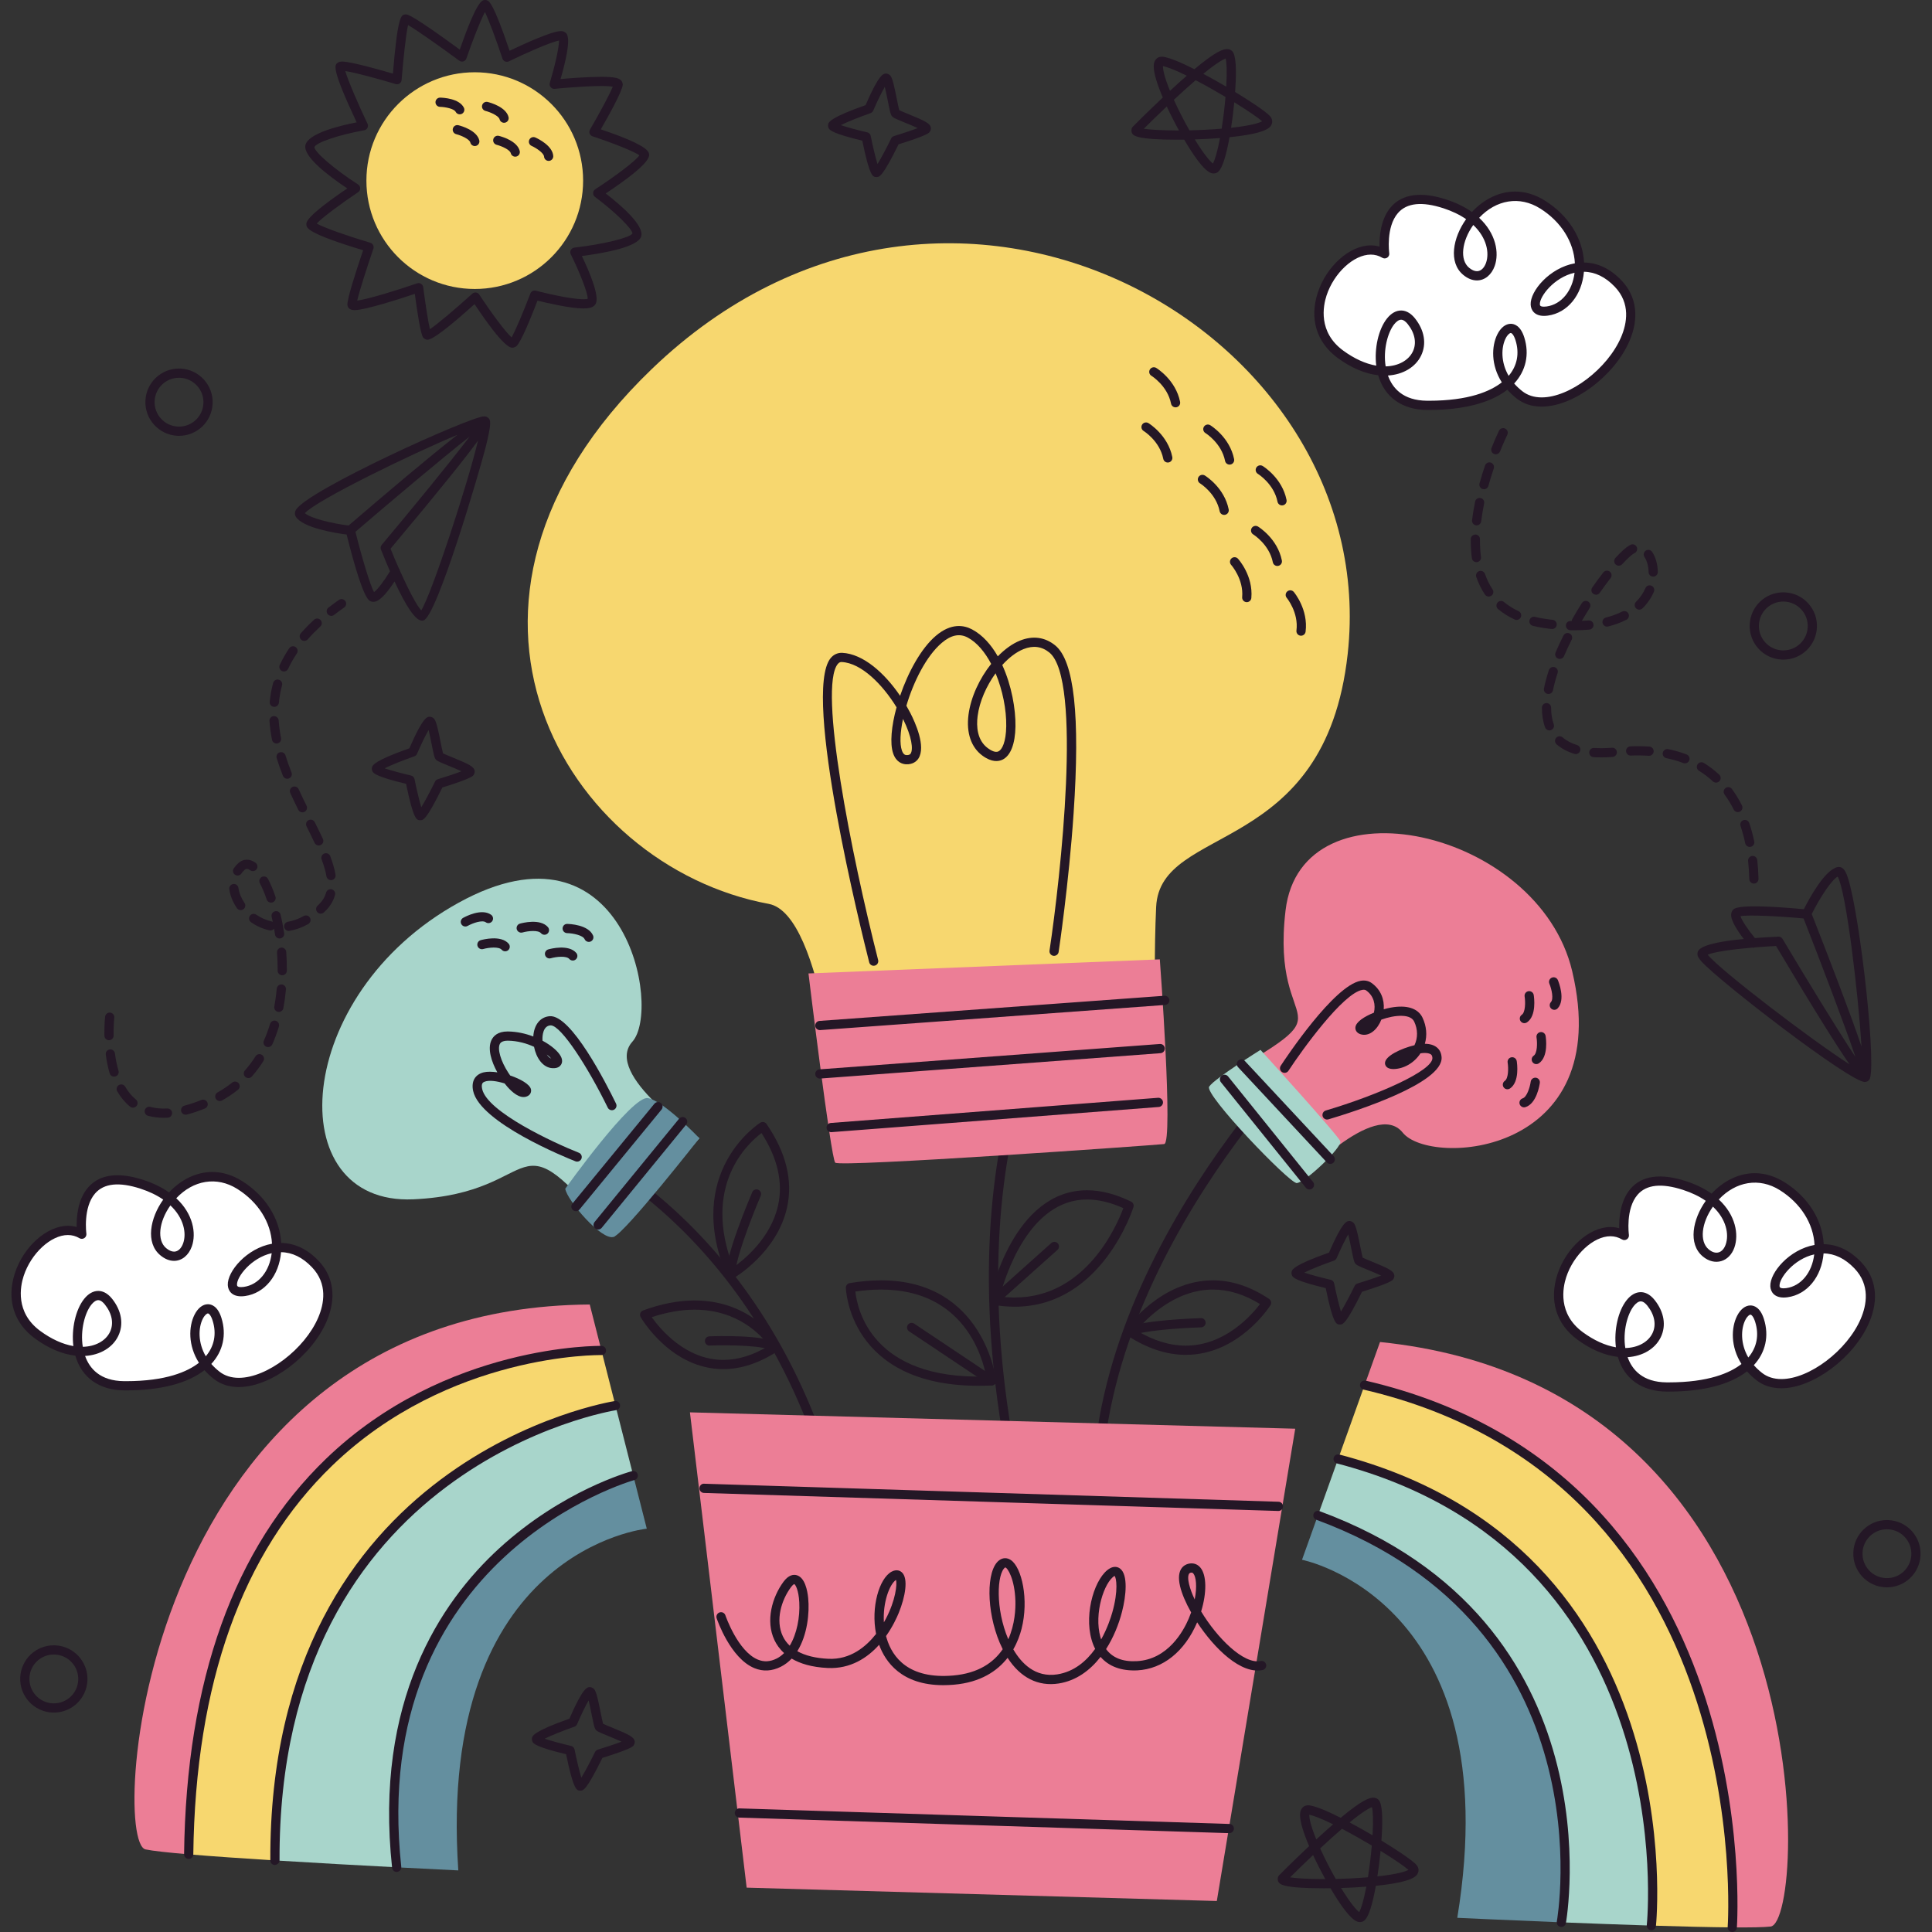 <?xml version="1.0" encoding="UTF-8"?>
<!-- Generator: Adobe Illustrator 25.2.0, SVG Export Plug-In . SVG Version: 6.00 Build 0)  -->
<svg xmlns="http://www.w3.org/2000/svg" xmlns:xlink="http://www.w3.org/1999/xlink" version="1.1" id="Capa_1" x="0px" y="0px" viewBox="0 0 512 512" style="enable-background:new 0 0 512 512;" xml:space="preserve" width="512" height="512">
<rect x="0" y="0" width="512" height="512" fill="#333333" stroke="none"/>
<g>
	<path style="fill:#241726;" d="M153.809,474.534c-0.966,0-1.803,0-3.786-9.649c-7.958-1.889-8.597-2.83-8.843-3.192   c-0.212-0.314-0.286-0.875-0.167-1.236c0.167-0.507,0.553-1.685,9.886-4.986c3.626-8.364,4.726-8.364,5.458-8.364   c0.403,0,0.954,0.302,1.183,0.637c0.556,0.816,1,2.896,1.667,6.224c0.21,1.039,0.46,2.292,0.613,2.847   c0.472,0.235,1.517,0.662,2.383,1.015c4.642,1.894,5.835,2.523,6.007,3.657c0.064,0.426-0.179,1.033-0.511,1.306   c-0.995,0.816-5.625,2.312-8.051,3.059c-4.261,8.665-5.093,8.674-5.828,8.681C153.817,474.534,153.812,474.534,153.809,474.534z    M144.332,460.777c1.584,0.532,4.478,1.323,7.006,1.907c0.468,0.109,0.828,0.479,0.923,0.949c0.537,2.671,1.262,5.719,1.801,7.463   c0.957-1.561,2.426-4.336,3.626-6.792c0.148-0.305,0.417-0.534,0.742-0.633c2.211-0.673,4.714-1.509,6.276-2.114   c-1.054-0.499-2.493-1.085-3.426-1.466c-2.648-1.081-3.147-1.311-3.473-1.789c-0.286-0.421-0.444-1.106-0.995-3.854   c-0.208-1.035-0.525-2.625-0.821-3.817c-0.864,1.491-2.092,4.036-3.061,6.295c-0.136,0.314-0.396,0.558-0.72,0.672   C149.332,458.606,146.056,459.908,144.332,460.777z"/>
	<path style="fill:#241726;" d="M355.11,351.01c-0.964,0-1.801,0-3.783-9.649c-7.961-1.888-8.6-2.83-8.846-3.192   c-0.212-0.314-0.286-0.875-0.167-1.236c0.169-0.508,0.556-1.685,9.886-4.985c3.626-8.365,4.726-8.365,5.46-8.365   c0.403,0,0.954,0.302,1.181,0.636c0.556,0.817,1.002,2.895,1.667,6.219c0.21,1.041,0.463,2.298,0.615,2.853   c0.472,0.236,1.517,0.662,2.383,1.016c4.642,1.894,5.835,2.522,6.007,3.657c0.064,0.425-0.179,1.032-0.51,1.305   c-0.995,0.817-5.625,2.312-8.051,3.059c-4.265,8.668-5.095,8.675-5.833,8.681C355.117,351.01,355.113,351.01,355.11,351.01z    M345.633,337.254c1.584,0.531,4.48,1.32,7.009,1.906c0.468,0.109,0.828,0.479,0.923,0.949c0.537,2.671,1.26,5.718,1.799,7.462   c0.959-1.561,2.428-4.336,3.628-6.792c0.148-0.304,0.417-0.533,0.742-0.632c2.211-0.673,4.714-1.508,6.276-2.112   c-1.054-0.499-2.493-1.085-3.423-1.466c-2.653-1.082-3.151-1.313-3.478-1.794c-0.284-0.417-0.441-1.103-0.995-3.856   c-0.208-1.034-0.525-2.622-0.818-3.812c-0.866,1.492-2.095,4.038-3.063,6.297c-0.136,0.315-0.396,0.559-0.72,0.673   C350.633,335.083,347.357,336.384,345.633,337.254z"/>
	<path style="fill:#241726;" d="M111.397,217.37c-0.964,0-1.801,0-3.783-9.649c-7.961-1.888-8.6-2.83-8.846-3.192   c-0.212-0.314-0.286-0.875-0.167-1.236c0.167-0.507,0.553-1.685,9.886-4.985c3.626-8.365,4.726-8.365,5.46-8.365   c0.403,0,0.954,0.302,1.181,0.636c0.556,0.817,1,2.89,1.665,6.207c0.21,1.046,0.463,2.309,0.615,2.865   c0.472,0.235,1.52,0.662,2.386,1.016c4.642,1.894,5.835,2.522,6.007,3.657c0.064,0.425-0.179,1.032-0.511,1.305   c-0.995,0.817-5.625,2.313-8.051,3.061c-4.265,8.667-5.095,8.674-5.833,8.68C111.404,217.37,111.399,217.37,111.397,217.37z    M101.919,203.612c1.584,0.532,4.48,1.322,7.009,1.907c0.468,0.109,0.828,0.479,0.923,0.949c0.537,2.671,1.26,5.718,1.799,7.462   c0.959-1.56,2.428-4.335,3.628-6.79c0.148-0.304,0.417-0.533,0.742-0.632c2.214-0.673,4.716-1.509,6.276-2.114   c-1.052-0.499-2.493-1.085-3.423-1.466c-2.653-1.082-3.151-1.313-3.478-1.794c-0.284-0.416-0.444-1.106-0.997-3.868   c-0.208-1.031-0.525-2.612-0.816-3.799c-0.866,1.491-2.094,4.038-3.063,6.295c-0.136,0.315-0.396,0.559-0.72,0.673   C106.919,201.443,103.644,202.744,101.919,203.612z"/>
	<path style="fill:#241726;" d="M232.294,46.921c-0.964,0-1.801,0-3.783-9.648c-7.961-1.891-8.6-2.832-8.846-3.193   c-0.212-0.314-0.286-0.875-0.167-1.236c0.167-0.507,0.553-1.685,9.886-4.985c3.626-8.364,4.726-8.364,5.46-8.364   c0.403,0,0.954,0.302,1.181,0.636c0.556,0.817,1,2.889,1.665,6.206c0.21,1.046,0.463,2.309,0.615,2.865   c0.472,0.235,1.52,0.662,2.386,1.016c4.642,1.894,5.835,2.522,6.007,3.657c0.064,0.425-0.179,1.032-0.51,1.305   c-0.995,0.817-5.625,2.313-8.051,3.061c-4.265,8.667-5.096,8.674-5.833,8.68C232.301,46.921,232.296,46.921,232.294,46.921z    M222.816,33.165c1.584,0.532,4.48,1.322,7.009,1.907c0.468,0.109,0.828,0.479,0.923,0.949c0.537,2.671,1.26,5.717,1.799,7.462   c0.959-1.561,2.428-4.336,3.628-6.792c0.148-0.304,0.417-0.533,0.742-0.632c2.214-0.673,4.716-1.509,6.276-2.114   c-1.052-0.499-2.493-1.085-3.423-1.466c-2.653-1.082-3.151-1.313-3.478-1.794c-0.284-0.416-0.444-1.106-0.997-3.868   c-0.208-1.031-0.525-2.611-0.816-3.799c-0.866,1.491-2.094,4.037-3.063,6.297c-0.136,0.314-0.396,0.558-0.72,0.672   C227.816,30.994,224.541,32.295,222.816,33.165z"/>
	<path style="fill:#241726;" d="M47.448,115.498l-0.429-0.01c-4.909-0.234-8.714-4.417-8.481-9.326   c0.224-4.763,4.132-8.493,8.896-8.493l0.429,0.01c4.909,0.234,8.717,4.417,8.483,9.326   C56.119,111.768,52.21,115.498,47.448,115.498z M47.434,100.113c-3.457,0-6.293,2.708-6.458,6.164   c-0.167,3.565,2.595,6.602,6.157,6.771l0.315,0.007c3.457,0,6.293-2.708,6.46-6.165c0.167-3.564-2.595-6.601-6.159-6.77   L47.434,100.113z"/>
	<path style="fill:#241726;" d="M14.272,453.853l-0.429-0.01c-4.909-0.234-8.717-4.417-8.483-9.326   c0.227-4.763,4.134-8.492,8.896-8.492l0.429,0.01c4.909,0.234,8.717,4.418,8.483,9.327   C22.941,450.124,19.034,453.853,14.272,453.853z M14.256,438.467c-3.454,0-6.291,2.708-6.458,6.165   c-0.167,3.564,2.595,6.601,6.159,6.77l0.315,0.007c3.454,0,6.291-2.708,6.458-6.164c0.167-3.564-2.595-6.602-6.159-6.771   L14.256,438.467z"/>
	<path style="fill:#241726;" d="M472.603,174.805l-0.429-0.01c-2.378-0.113-4.571-1.145-6.174-2.907   c-1.601-1.762-2.421-4.042-2.307-6.421c0.224-4.762,4.132-8.491,8.896-8.491l0.429,0.01c2.378,0.113,4.571,1.145,6.174,2.907   c1.601,1.762,2.421,4.042,2.307,6.421C481.274,171.075,477.367,174.805,472.603,174.805z M472.588,159.419   c-3.457,0-6.293,2.708-6.458,6.164c-0.081,1.727,0.513,3.383,1.677,4.661c1.162,1.279,2.753,2.028,4.48,2.11l0.315,0.007   c3.457,0,6.293-2.708,6.458-6.164c0.081-1.727-0.513-3.383-1.677-4.661c-1.162-1.279-2.753-2.028-4.48-2.11L472.588,159.419z"/>
	<path style="fill:#241726;" d="M500.063,420.661l-0.429-0.01c-2.378-0.113-4.571-1.145-6.174-2.907   c-1.601-1.762-2.421-4.042-2.307-6.421c0.224-4.762,4.132-8.491,8.896-8.491l0.429,0.01c2.378,0.113,4.571,1.145,6.174,2.907   c1.601,1.762,2.421,4.042,2.307,6.421C508.734,416.932,504.826,420.661,500.063,420.661z M500.048,405.276   c-3.457,0-6.293,2.708-6.458,6.164c-0.081,1.727,0.513,3.383,1.677,4.661c1.162,1.279,2.753,2.028,4.48,2.11l0.315,0.007   c3.457,0,6.293-2.708,6.458-6.164c0.081-1.727-0.513-3.383-1.677-4.661c-1.162-1.279-2.753-2.028-4.48-2.11L500.048,405.276z"/>
	<g>
		<path style="fill:#FFFFFF;" d="M21.683,327.091c0,0-2.736-19.313,15.938-13.237s12.782,23.84,5.627,17.85    s5.959-26.668,20.291-17.657c14.333,9.011,11.32,26.797,1.23,28.205s5.914-20.732,18.774-7.28s-14.687,38.475-26.139,29.486    c-11.453-8.989-2.703-23.764,0.111-14.839c2.813,8.925-4.452,17.775-24.611,17.625c-20.159-0.15-11.287-31.248-4.154-22.291    c7.133,8.957-4.463,19.259-18.785,8.764C-4.357,343.221,11.648,321.08,21.683,327.091z"/>
		<path style="fill:#241726;" d="M33.404,368.467l-0.511-0.002c-6.591-0.049-11.257-3.387-12.932-9.2    c-3.483-0.396-7.169-1.962-10.721-4.564c-5.616-4.116-7.543-10.427-5.289-17.315c2.297-7.029,8.466-12.534,14.041-12.534    c0.804,0,1.582,0.109,2.328,0.323c-0.06-2.675,0.286-7.336,3.03-10.495c3.003-3.455,7.972-4.16,14.647-1.988    c2.607,0.848,4.893,1.962,6.808,3.318c3.199-3.463,7.312-5.426,11.441-5.426c2.705,0,5.377,0.816,7.939,2.427    c6.198,3.896,9.986,9.948,10.332,16.385c3.621,0.05,6.954,1.641,9.907,4.731c4.008,4.193,4.773,9.875,2.154,15.999    c-3.974,9.299-14.855,17.457-23.283,17.457c-2.581,0-4.819-0.729-6.648-2.166c-0.911-0.713-1.732-1.489-2.457-2.314    C49.679,366.616,42.531,368.466,33.404,368.467z M22.548,359.339c1.171,3.299,3.946,6.635,10.365,6.683l0.491,0.002    c10.597-0.001,16.3-2.511,19.32-4.874c-2.92-4.577-2.743-9.609-1.178-12.73c0.89-1.771,2.185-2.787,3.554-2.787    c0.911,0,2.586,0.47,3.578,3.618c1.407,4.467,0.429,8.855-2.681,12.207c0.632,0.724,1.355,1.407,2.159,2.038    c1.391,1.091,3.12,1.645,5.141,1.645c7.436,0,17.462-7.615,21.038-15.975c1.563-3.656,2.541-8.94-1.675-13.349    c-2.483-2.598-5.234-3.935-8.178-3.977c-0.522,6.188-4.33,10.894-9.545,11.622c-0.375,0.052-0.72,0.076-1.035,0.076    c-0.002,0-0.002,0-0.002,0c-2.505,0.001-3.466-1.537-3.533-2.977c-0.162-3.621,5.038-9.769,11.715-10.962    c-0.279-5.67-3.657-11.038-9.196-14.52c-5.456-3.429-11.67-2.319-16.176,2.47c4.48,4.145,5.344,9.295,4.134,12.741    c-0.835,2.374-2.641,3.849-4.714,3.849l0,0c-1.245,0-2.479-0.505-3.669-1.501c-3.931-3.292-2.705-9.832,0.797-14.731    c-1.687-1.171-3.705-2.142-6.014-2.894c-5.658-1.843-9.697-1.436-12.042,1.261c-3.235,3.715-2.321,10.576-2.312,10.644    c0.064,0.466-0.143,0.929-0.534,1.188c-0.396,0.261-0.902,0.27-1.303,0.03c-0.935-0.559-1.963-0.843-3.061-0.843    c-4.504,0-9.764,4.868-11.72,10.849c-0.902,2.753-2.276,9.685,4.413,14.586c2.932,2.149,5.93,3.513,8.76,3.995    c-0.553-4.515,0.573-9.641,2.853-12.501c1.105-1.382,2.395-2.114,3.736-2.114c0.918,0,2.3,0.36,3.671,2.08    c2.529,3.176,3.123,6.773,1.629,9.869C29.862,357.118,26.541,359.093,22.548,359.339z M55.101,348.076    c-0.26,0-0.84,0.384-1.372,1.44c-1.164,2.324-1.322,6.263,0.806,9.912c2.264-2.658,2.91-5.961,1.815-9.442    C55.874,348.475,55.325,348.076,55.101,348.076z M26.035,344.553c-0.563,0-1.209,0.423-1.825,1.194    c-1.73,2.17-2.97,6.811-2.271,11.173c3.314-0.069,6.057-1.558,7.197-3.921c1.069-2.219,0.58-4.874-1.343-7.287    C27.374,345.183,26.727,344.553,26.035,344.553z M72.002,332.106c-5.468,1.227-9.285,6.32-9.194,8.345    c0.014,0.273,0.031,0.645,1.093,0.645l0,0c0.212,0,0.446-0.018,0.699-0.052C68.529,340.494,71.435,336.905,72.002,332.106z     M45.16,319.444c-3.07,4.327-3.621,9.236-1.128,11.323c0.728,0.608,1.453,0.93,2.099,0.93l0,0c1.021,0,1.92-0.829,2.409-2.216    C49.471,326.831,48.734,322.816,45.16,319.444z"/>
	</g>
	<g>
		<path style="fill:#FFFFFF;" d="M366.956,67.267c0,0-2.736-19.313,15.938-13.237s12.782,23.84,5.627,17.85    c-7.155-5.989,5.959-26.668,20.291-17.657s11.32,26.797,1.23,28.205c-10.09,1.409,5.914-20.732,18.774-7.28    s-14.687,38.475-26.139,29.486c-11.453-8.989-2.703-23.764,0.111-14.839s-4.452,17.775-24.611,17.625    c-20.159-0.15-11.287-31.248-4.154-22.291c7.133,8.957-4.463,19.259-18.785,8.764S356.92,61.256,366.956,67.267z"/>
		<path style="fill:#241726;" d="M378.679,108.643l-0.513-0.002c-6.591-0.049-11.257-3.387-12.932-9.2    c-3.483-0.396-7.169-1.962-10.721-4.564c-5.616-4.116-7.543-10.427-5.289-17.315c2.297-7.029,8.466-12.534,14.041-12.534    c0.804,0,1.582,0.109,2.328,0.323c-0.06-2.675,0.286-7.336,3.03-10.495c3.003-3.457,7.972-4.162,14.647-1.988    c2.607,0.848,4.893,1.962,6.808,3.318c3.197-3.461,7.312-5.426,11.441-5.426c2.705,0,5.377,0.817,7.941,2.428    c6.195,3.894,9.986,9.946,10.332,16.384c3.619,0.05,6.951,1.641,9.905,4.731c4.008,4.193,4.773,9.874,2.157,15.997    c-3.974,9.3-14.857,17.459-23.285,17.459c-2.581,0-4.819-0.729-6.648-2.165c-0.911-0.714-1.732-1.49-2.457-2.315    C394.951,106.793,387.806,108.642,378.679,108.643z M367.82,99.515c1.171,3.299,3.946,6.635,10.365,6.683l0.494,0.002    c10.597-0.001,16.298-2.511,19.318-4.874c-2.92-4.575-2.743-9.608-1.178-12.73c0.89-1.771,2.185-2.787,3.554-2.787    c0.911,0,2.586,0.47,3.578,3.618c1.407,4.467,0.429,8.855-2.681,12.207c0.632,0.724,1.355,1.407,2.159,2.038    c1.391,1.091,3.12,1.645,5.141,1.645c7.438,0,17.465-7.615,21.038-15.976c1.563-3.656,2.541-8.939-1.675-13.348    c-2.483-2.598-5.234-3.935-8.175-3.977c-0.525,6.188-4.332,10.895-9.547,11.622c-0.375,0.052-0.72,0.076-1.035,0.076    c-0.002,0-0.002,0-0.002,0c-2.505,0.001-3.466-1.537-3.533-2.977c-0.162-3.622,5.041-9.77,11.718-10.962    c-0.281-5.67-3.659-11.037-9.196-14.518c-5.46-3.433-11.672-2.32-16.179,2.469c4.48,4.145,5.344,9.295,4.134,12.741    c-0.835,2.374-2.641,3.849-4.714,3.849l0,0c-1.245,0-2.479-0.505-3.669-1.501c-3.931-3.292-2.705-9.832,0.797-14.731    c-1.687-1.171-3.705-2.142-6.014-2.894c-5.659-1.84-9.702-1.433-12.047,1.267c-3.242,3.731-2.316,10.569-2.307,10.637    c0.067,0.466-0.141,0.929-0.534,1.189c-0.396,0.259-0.899,0.273-1.303,0.03c-0.935-0.559-1.963-0.843-3.061-0.843    c-4.504,0-9.764,4.868-11.72,10.849c-0.902,2.753-2.273,9.685,4.413,14.586c2.932,2.149,5.93,3.513,8.76,3.995    c-0.553-4.515,0.573-9.641,2.853-12.501c1.104-1.382,2.395-2.114,3.736-2.114c0.918,0,2.3,0.36,3.671,2.08    c2.529,3.176,3.123,6.773,1.629,9.869C375.135,97.294,371.814,99.269,367.82,99.515z M400.373,88.252    c-0.26,0-0.84,0.384-1.369,1.441c-1.167,2.322-1.324,6.262,0.804,9.912c2.264-2.659,2.913-5.963,1.815-9.443    C401.146,88.651,400.598,88.252,400.373,88.252z M371.308,84.729c-0.563,0-1.209,0.423-1.825,1.194    c-1.729,2.17-2.97,6.811-2.271,11.173c3.314-0.069,6.057-1.558,7.197-3.921c1.069-2.219,0.58-4.874-1.343-7.287    C372.646,85.359,372,84.729,371.308,84.729z M417.275,72.28c-5.468,1.226-9.285,6.32-9.194,8.346    c0.012,0.272,0.031,0.645,1.093,0.645l0,0c0.212,0,0.446-0.018,0.699-0.052C413.802,80.67,416.71,77.081,417.275,72.28z     M390.433,59.62c-3.07,4.329-3.621,9.237-1.128,11.323c0.728,0.608,1.453,0.93,2.099,0.93l0,0c1.021,0,1.92-0.829,2.409-2.217    C394.744,67.007,394.006,62.992,390.433,59.62z"/>
	</g>
	<g>
		<path style="fill:#FFFFFF;" d="M430.468,327.414c0,0-2.736-19.313,15.938-13.237c18.674,6.075,12.782,23.84,5.627,17.85    c-7.155-5.989,5.959-26.668,20.291-17.657c14.333,9.011,11.32,26.797,1.23,28.205c-10.09,1.409,5.914-20.732,18.774-7.28    c12.86,13.452-14.687,38.475-26.139,29.486c-11.453-8.989-2.703-23.764,0.111-14.839c2.813,8.925-4.452,17.775-24.611,17.625    c-20.159-0.15-11.287-31.248-4.154-22.291c7.133,8.957-4.463,19.259-18.785,8.764    C404.428,343.544,420.433,321.403,430.468,327.414z"/>
		<path style="fill:#241726;" d="M442.192,368.789l-0.513-0.002c-6.591-0.049-11.257-3.387-12.932-9.199    c-3.483-0.396-7.169-1.963-10.721-4.565c-5.616-4.116-7.543-10.427-5.289-17.315c2.3-7.028,8.466-12.534,14.044-12.534    c0.802,0,1.579,0.109,2.326,0.323c-0.06-2.675,0.286-7.336,3.032-10.495c3.001-3.457,7.977-4.156,14.645-1.988    c2.607,0.848,4.893,1.962,6.808,3.318c3.197-3.461,7.312-5.426,11.441-5.426c2.705,0,5.377,0.817,7.941,2.428    c6.195,3.896,9.983,9.948,10.329,16.385c3.621,0.05,6.954,1.641,9.907,4.731c4.008,4.193,4.773,9.874,2.154,15.997    c-3.974,9.299-14.855,17.457-23.283,17.457c-2.581,0-4.819-0.728-6.648-2.164c-0.911-0.714-1.732-1.491-2.457-2.316    C458.464,366.939,451.319,368.788,442.192,368.789z M431.333,359.662c1.171,3.298,3.946,6.634,10.365,6.682l0.494,0.002    c10.597-0.001,16.298-2.51,19.318-4.874c-2.92-4.575-2.743-9.608-1.178-12.729c0.89-1.771,2.185-2.787,3.554-2.787    c0.911,0,2.586,0.47,3.578,3.618c1.407,4.466,0.429,8.854-2.681,12.206c0.632,0.725,1.355,1.409,2.159,2.04    c1.391,1.091,3.118,1.644,5.141,1.644c7.436,0,17.465-7.615,21.038-15.975c1.563-3.656,2.541-8.939-1.675-13.348    c-2.483-2.598-5.234-3.936-8.178-3.977c-0.522,6.188-4.33,10.894-9.545,11.621c-0.375,0.052-0.72,0.076-1.035,0.076    c-0.002,0-0.002,0-0.002,0c-2.505,0-3.466-1.537-3.533-2.977c-0.162-3.621,5.038-9.769,11.715-10.96    c-0.279-5.67-3.657-11.038-9.196-14.52c-5.456-3.432-11.67-2.318-16.176,2.469c4.48,4.146,5.346,9.296,4.134,12.742    c-1.333,3.797-5.203,5.007-8.383,2.347c-3.931-3.292-2.705-9.831,0.797-14.731c-1.687-1.171-3.705-2.142-6.014-2.894    c-5.659-1.84-9.702-1.434-12.047,1.267c-3.242,3.732-2.316,10.569-2.307,10.637c0.067,0.466-0.141,0.929-0.534,1.189    c-0.394,0.26-0.899,0.273-1.302,0.03c-0.935-0.559-1.963-0.843-3.058-0.843c-4.506,0-9.766,4.868-11.723,10.851    c-0.902,2.753-2.273,9.684,4.413,14.585c2.932,2.149,5.93,3.513,8.76,3.996c-0.553-4.515,0.573-9.641,2.853-12.501    c1.104-1.384,2.395-2.115,3.736-2.115c0.918,0,2.3,0.361,3.671,2.08c2.529,3.176,3.123,6.774,1.629,9.869    C438.647,357.44,435.326,359.415,431.333,359.662z M463.886,348.399c-0.26,0-0.84,0.383-1.372,1.44    c-1.164,2.322-1.322,6.263,0.806,9.912c2.264-2.658,2.913-5.961,1.815-9.442C464.659,348.798,464.11,348.399,463.886,348.399z     M434.821,344.875c-0.563,0-1.212,0.425-1.825,1.195c-1.732,2.17-2.97,6.811-2.271,11.171c3.314-0.068,6.057-1.558,7.197-3.921    c1.069-2.217,0.58-4.874-1.343-7.287C436.159,345.505,435.512,344.875,434.821,344.875z M480.787,332.429    c-5.468,1.226-9.285,6.319-9.194,8.343c0.012,0.273,0.031,0.645,1.093,0.645l0,0c0.212,0,0.446-0.018,0.699-0.052    C477.314,340.816,480.22,337.229,480.787,332.429z M453.945,319.767c-3.07,4.329-3.621,9.237-1.128,11.323    c1.877,1.573,3.712,0.982,4.509-1.285C458.256,327.156,457.521,323.14,453.945,319.767z"/>
	</g>
	<path style="fill:#241726;" d="M129.346,110.694c0-0.001-0.002-0.002-0.005-0.004c-0.088-0.075-0.186-0.136-0.291-0.181   c-0.007-0.004-0.012-0.007-0.019-0.011c-0.01-0.004-0.017-0.007-0.024-0.011c-0.072-0.036-0.148-0.064-0.229-0.086l-0.002-0.001   c-0.021-0.006-0.052-0.012-0.088-0.018c-0.041-0.007-0.081-0.013-0.119-0.017c-0.107-0.013-0.222-0.024-0.281-0.024   c-3.619,0-46.969,19.636-49.874,24.799c-0.479,0.853-0.188,1.51-0.043,1.753c1.816,2.989,10.409,4.364,13.491,4.767   c1.882,7.559,4.432,16.556,6.127,17.567c0.217,0.13,0.537,0.26,0.947,0.26c0.165,0,0.344-0.021,0.537-0.07   c1.604-0.415,3.641-3.111,5.083-5.323c3.179,6.892,5.616,10.382,7.267,10.382c0.086,0,0.27-0.019,0.353-0.037   c3.571-0.748,15.086-40.242,16.448-45.615C130.36,111.978,130.03,111.273,129.346,110.694z M121.259,115.203   c-7.276,5.663-18.76,15.372-28.877,24.063c-4.719-0.596-10.043-1.931-11.591-3.267C83.892,132.54,108.761,120.436,121.259,115.203z    M99.131,156.908c-1.042-1.788-3.278-9.332-4.934-15.978c9.521-8.175,23.372-19.836,30.257-25.224   c-5.153,6.809-15.938,19.926-23.297,28.696c-0.289,0.344-0.365,0.819-0.2,1.237c0.837,2.1,1.634,4.011,2.396,5.762   C101.797,153.969,100.014,156.295,99.131,156.908z M111.64,161.758c-1.208-1.247-3.45-5.587-5.668-10.535   c-0.033-0.228-0.122-0.44-0.276-0.618c-0.755-1.705-1.503-3.469-2.2-5.194c13.266-15.816,19.907-24.156,23.185-28.649   C123.883,128.499,114.436,157.259,111.64,161.758z"/>
	<path style="fill:#241726;" d="M489.103,231.107c-0.179-0.336-0.725-1.361-1.796-1.361c-0.086,0-0.239,0.017-0.322,0.033   c-3.42,0.729-7.547,8.39-8.943,11.168c-7.756-0.711-17.091-1.265-18.605,0.003c-0.272,0.228-0.608,0.645-0.666,1.338   c-0.138,1.651,1.735,4.46,3.349,6.549c-11.916,1.144-12.171,3.006-12.273,3.792c-0.091,0.694,0.327,1.331,0.978,2.075   c4.542,5.174,39.361,32.033,43.364,32.033c0.112,0,0.255-0.023,0.396-0.06c0.036-0.008,0.072-0.019,0.105-0.031   c0.095-0.03,0.184-0.067,0.25-0.106c0.103-0.06,0.191-0.131,0.27-0.214c0.007-0.008,0.017-0.017,0.024-0.024   c0.005-0.006,0.01-0.011,0.014-0.016c0.057-0.057,0.11-0.119,0.157-0.188c0,0,0-0.001,0.002-0.002   c0.017-0.026,0.033-0.056,0.05-0.088c0.041-0.072,0.074-0.146,0.1-0.222c0.01-0.034,0.019-0.069,0.026-0.105   C497.245,280.113,492.224,236.965,489.103,231.107z M452.555,253.01c1.578-0.73,6.428-1.421,11.841-1.886   c0.068,0.011,0.132,0.043,0.201,0.043c0.158,0,0.314-0.039,0.463-0.1c1.853-0.152,3.758-0.277,5.611-0.367   c10.611,17.809,16.31,26.807,19.468,31.357C480.005,275.581,455.887,257.138,452.555,253.01z M472.395,248.822   c-0.231-0.385-0.661-0.632-1.102-0.595c-2.328,0.102-4.388,0.225-6.235,0.363c-1.911-2.314-3.517-4.761-3.808-5.794   c2.034-0.399,9.889-0.026,16.713,0.599c4.539,11.565,10.903,28.258,13.75,36.715C486.956,272.947,478.209,258.586,472.395,248.822z    M480.131,242.229c2.168-4.363,5.272-9.07,6.873-9.923c2.247,3.87,5.494,31.315,6.307,45.008   C490.351,268.571,484.986,254.593,480.131,242.229z"/>
	<g>
		<path style="fill:#241726;" d="M135.827,92.138c-0.599,0-2.386,0.001-10.069-11.544c-6.949,6.263-11.14,9.438-12.462,9.438l0,0    c-0.406,0-0.947-0.27-1.176-0.605c-0.654-0.967-1.522-6.52-2.192-11.545c-3.736,1.25-13.156,4.307-15.971,4.307    c-1.603,0-1.846-1.016-1.885-1.328c-0.172-1.452,2.366-9.262,4.163-14.545c-14.774-4.457-14.945-5.913-15.038-6.705    c-0.083-0.704-0.253-2.139,10.835-9.678c-5.014-3.343-11.744-8.458-11.093-11.467c0.658-3.065,8.774-5.104,13.574-6.049    c-6.837-14.557-5.854-15.223-4.986-15.812c0.379-0.258,0.813-0.291,1.15-0.291c2.283,0,10.084,2.211,13.445,3.197    c1.267-15.298,2.176-15.48,3.137-15.672c0.079-0.016,0.193-0.027,0.272-0.027c0.441,0,1.584,0,14.304,9.326    C126.464,0,127.733,0,128.585,0c0.177,0,0.425,0.055,0.584,0.126c0.456,0.209,1.641,0.751,5.871,13.33    c3.39-1.62,11.181-5.216,13.571-5.216c0.389,0,0.711,0.075,0.988,0.23c0.72,0.404,2.185,1.226-1.042,12.475    c2.531-0.224,7.211-0.589,10.773-0.589c3.636,0,4.716,0.366,5.279,0.957c0.229,0.242,0.441,0.786,0.425,1.119    c-0.076,1.653-3.65,8.083-5.821,11.847c7.882,2.644,12.154,4.729,12.705,6.204c0.291,0.784,0.964,2.582-11.4,10.785    c4.43,3.427,10.301,8.612,9.389,11.415c-0.895,2.764-9.573,4.364-15.709,5.159c2.126,4.443,4.752,10.735,3.652,12.698    c-0.599,1.065-2.037,1.202-3.223,1.202c-3.476,0-9.688-1.454-12.181-2.074c-1.496,3.892-4.318,10.925-5.587,12.077    C136.636,91.948,136.133,92.138,135.827,92.138z M125.994,77.512c0.05,0,0.103,0.004,0.153,0.01    c0.355,0.045,0.673,0.243,0.868,0.543c3.07,4.682,6.949,9.951,8.562,11.344c1.019-1.756,3.232-7.03,4.976-11.627    c0.222-0.583,0.849-0.907,1.455-0.748c0.086,0.023,8.614,2.265,12.619,2.265c0.611,0,0.945-0.055,1.114-0.097    c0.112-1.418-2.161-7.148-4.485-11.822c-0.179-0.357-0.172-0.776,0.019-1.126c0.191-0.349,0.537-0.586,0.933-0.631    c7.638-0.884,14.688-2.595,15.394-3.739c0.036-1.152-4.592-5.73-9.931-9.71c-0.32-0.239-0.503-0.619-0.491-1.019    c0.014-0.398,0.219-0.767,0.556-0.984c5.019-3.265,10.663-7.46,11.715-9.002c-1.26-0.994-7.245-3.352-12.429-5.042    c-0.351-0.116-0.632-0.383-0.763-0.728c-0.131-0.346-0.098-0.731,0.088-1.051c2.522-4.314,5.279-9.422,6.045-11.386    c-0.508-0.08-1.429-0.163-3.063-0.163c-4.9,0-12.257,0.738-12.331,0.745c-0.398,0.041-0.804-0.123-1.064-0.439    c-0.26-0.314-0.346-0.738-0.227-1.128c1.295-4.309,2.479-9.465,2.44-11.236c-2.292,0.443-8.924,3.381-13.29,5.515    c-0.315,0.155-0.682,0.167-1.011,0.029c-0.324-0.137-0.575-0.407-0.685-0.742c-1.565-4.728-3.554-10.106-4.645-12.349    c-1.176,2.189-3.287,7.572-4.921,12.306c-0.126,0.367-0.42,0.652-0.792,0.768c-0.372,0.116-0.775,0.049-1.088-0.184    c-5.325-3.928-11.296-8.122-13.578-9.447c-0.534,2.372-1.245,8.782-1.706,14.568c-0.029,0.369-0.222,0.704-0.527,0.911    c-0.303,0.208-0.685,0.271-1.042,0.162c-4.172-1.257-10.678-3.057-13.361-3.446c0.697,2.444,3.376,8.67,5.892,13.971    c0.165,0.344,0.157,0.744-0.017,1.083c-0.174,0.339-0.496,0.577-0.873,0.643c-6.632,1.176-12.791,3.259-13.18,4.456    c-0.012,1.292,5.394,5.934,11.577,9.904c0.346,0.223,0.556,0.605,0.561,1.017c0.005,0.412-0.2,0.798-0.544,1.026    c-4.492,3.003-9.568,6.758-10.988,8.31c1.928,1.119,8.495,3.398,14.218,5.096c0.317,0.095,0.584,0.316,0.737,0.612    c0.153,0.296,0.179,0.641,0.069,0.955c-1.844,5.373-3.738,11.359-4.292,13.763c3.178-0.444,10.95-2.884,15.885-4.578    c0.346-0.117,0.728-0.076,1.04,0.118c0.313,0.194,0.52,0.518,0.568,0.881c0.561,4.337,1.3,9.137,1.768,11.15    c1.911-1.256,6.999-5.548,11.25-9.413C125.398,77.624,125.691,77.512,125.994,77.512z"/>
		<circle style="fill:#F7D76F;" cx="125.817" cy="47.867" r="28.715"/>
		<g>
			<path style="fill:#FFFFFF;" d="M128.951,28.208c0,0,4.123,1.044,4.632,3.109"/>
			<path style="fill:#241726;" d="M133.583,32.539c-0.551,0-1.05-0.372-1.186-0.929c-0.217-0.877-2.316-1.851-3.748-2.219     c-0.654-0.167-1.05-0.831-0.883-1.485c0.167-0.651,0.823-1.052,1.484-0.883c0.806,0.205,4.869,1.36,5.518,4.002     c0.162,0.655-0.239,1.317-0.895,1.478C133.776,32.528,133.678,32.539,133.583,32.539z"/>
		</g>
		<g>
			<path style="fill:#FFFFFF;" d="M131.914,37.191c0,0,4.123,1.044,4.632,3.109"/>
			<path style="fill:#241726;" d="M136.545,41.521c-0.551,0-1.05-0.372-1.186-0.929c-0.217-0.877-2.314-1.851-3.745-2.217     c-0.654-0.167-1.05-0.831-0.883-1.484c0.165-0.654,0.818-1.051,1.484-0.884c0.806,0.205,4.867,1.357,5.515,4.001     c0.162,0.655-0.239,1.317-0.895,1.478C136.739,41.511,136.641,41.521,136.545,41.521z"/>
		</g>
		<g>
			<path style="fill:#FFFFFF;" d="M141.379,37.55c0,0,3.878,1.747,4.019,3.868"/>
			<path style="fill:#241726;" d="M145.398,42.639c-0.639,0-1.176-0.495-1.219-1.14c-0.06-0.908-1.956-2.229-3.302-2.835     c-0.615-0.277-0.89-1.001-0.613-1.615c0.277-0.619,1.004-0.887,1.615-0.613c0.761,0.342,4.556,2.185,4.738,4.901     c0.045,0.674-0.465,1.255-1.138,1.3C145.451,42.638,145.424,42.639,145.398,42.639z"/>
		</g>
		<g>
			<path style="fill:#FFFFFF;" d="M121.196,34.373c0,0,4.123,1.044,4.632,3.109"/>
			<path style="fill:#241726;" d="M125.827,38.703c-0.551,0-1.05-0.372-1.186-0.929c-0.217-0.877-2.314-1.851-3.745-2.217     c-0.654-0.167-1.05-0.831-0.883-1.484c0.167-0.652,0.823-1.052,1.484-0.884c0.806,0.205,4.866,1.357,5.515,4.001     c0.162,0.655-0.239,1.317-0.895,1.478C126.02,38.692,125.923,38.703,125.827,38.703z"/>
		</g>
		<g>
			<path style="fill:#FFFFFF;" d="M116.625,27.092c0,0,4.252,0.09,5.213,1.986"/>
			<path style="fill:#241726;" d="M121.839,30.3c-0.444,0-0.873-0.245-1.09-0.669c-0.408-0.805-2.672-1.282-4.148-1.317     c-0.675-0.016-1.209-0.575-1.195-1.249c0.017-0.664,0.558-1.194,1.221-1.194c0.007,0,0.017,0,0.026,0     c0.833,0.018,5.045,0.228,6.276,2.655c0.305,0.601,0.064,1.337-0.539,1.641C122.213,30.258,122.025,30.3,121.839,30.3z"/>
		</g>
	</g>
	<path style="fill:#241726;" d="M360.421,509.365c-0.723,0-2.6-0.067-7.829-8.959c-0.618,0.007-1.226,0.012-1.825,0.012   c-10.997,0-11.646-1.126-11.994-1.73c-0.217-0.379-0.212-1.081,0.007-1.459c0.052-0.091,0.115-0.173,0.188-0.247   c0.036-0.037,3.593-3.631,7.958-7.741c-3.328-7.832-2.343-9.342-1.963-9.921c0.379-0.583,0.985-0.904,1.706-0.904   c0.06,0,0.327,0.021,0.389,0.031c1.644,0.248,4.418,1.354,8.247,3.287c5.644-4.708,7.569-5.328,8.617-5.328   c0.766,0,1.391,0.365,1.715,1.002c0.864,1.689,0.747,6.419,0.46,10.37c2.285,1.391,8.23,5.087,9.361,6.544   c0.484,0.626,0.596,1.368,0.308,2.036c-0.315,0.72-1.033,2.378-11.152,3.402c-0.887,4.951-1.861,7.997-2.891,9.063   c-0.339,0.349-0.794,0.543-1.283,0.543C360.432,509.365,360.428,509.365,360.421,509.365z M355.404,500.344   c2.536,4.152,4.115,5.864,4.814,6.398c0.437-0.821,1.131-2.836,1.868-6.757C359.965,500.151,357.703,500.273,355.404,500.344z    M341.89,497.516c1.57,0.245,4.618,0.469,9.318,0.458c-1.159-2.103-2.266-4.282-3.23-6.366   C345.408,494.042,343.18,496.233,341.89,497.516z M349.857,489.844c1.186,2.625,2.626,5.45,4.129,8.094   c2.949-0.066,5.864-0.216,8.531-0.439c0.427-2.689,0.785-5.616,1.026-8.408c-2.708-1.614-5.465-3.162-7.906-4.438   C353.915,486.132,351.976,487.874,349.857,489.844z M365.867,490.502c-0.217,2.262-0.506,4.577-0.84,6.758   c5.592-0.605,7.562-1.356,8.223-1.721C372.348,494.72,369.729,492.885,365.867,490.502z M346.98,480.915   c-0.029,0.609,0.131,2.347,1.851,6.549c1.594-1.474,3.084-2.814,4.454-4.007C349.688,481.692,347.863,481.104,346.98,480.915z    M357.658,482.958c1.925,1.026,4.005,2.194,6.083,3.413c0.25-4.268,0.072-6.523-0.15-7.452   C362.964,479.125,361.37,479.928,357.658,482.958z"/>
	<path style="fill:#241726;" d="M321.648,45.967c-0.723,0-2.6-0.067-7.829-8.959c-0.618,0.008-1.231,0.012-1.83,0.012   c-10.993,0-11.641-1.125-11.99-1.728c-0.217-0.378-0.212-1.081,0.007-1.459c0.052-0.091,0.115-0.173,0.188-0.247   c0.036-0.037,3.593-3.632,7.958-7.741c-3.328-7.833-2.343-9.343-1.963-9.923c0.379-0.583,0.985-0.904,1.706-0.904   c0.06,0,0.327,0.021,0.389,0.031c1.644,0.248,4.418,1.354,8.247,3.288c5.644-4.709,7.569-5.329,8.617-5.329   c0.766,0,1.391,0.365,1.715,1.002c0.864,1.689,0.747,6.419,0.46,10.37c2.285,1.391,8.23,5.087,9.361,6.544   c0.484,0.627,0.596,1.368,0.305,2.036c-0.312,0.72-1.033,2.377-11.15,3.402c-0.887,4.951-1.861,7.998-2.891,9.063   c-0.339,0.349-0.794,0.543-1.283,0.543C321.66,45.967,321.656,45.967,321.648,45.967z M316.632,36.946   c2.536,4.152,4.115,5.864,4.814,6.398c0.437-0.821,1.131-2.835,1.868-6.757C321.193,36.754,318.931,36.874,316.632,36.946z    M303.118,34.119c1.57,0.245,4.59,0.443,9.318,0.458c-1.159-2.104-2.266-4.283-3.23-6.366   C306.636,30.643,304.408,32.836,303.118,34.119z M311.085,26.446c1.186,2.626,2.626,5.451,4.129,8.094   c2.949-0.066,5.864-0.216,8.531-0.439c0.427-2.687,0.785-5.616,1.026-8.408c-2.708-1.614-5.465-3.162-7.906-4.438   C315.143,22.734,313.204,24.476,311.085,26.446z M327.095,27.103c-0.217,2.261-0.506,4.577-0.84,6.759   c5.592-0.606,7.562-1.357,8.223-1.722C333.574,31.322,330.957,29.486,327.095,27.103z M308.208,17.517   c-0.029,0.61,0.131,2.347,1.851,6.549c1.594-1.474,3.085-2.814,4.454-4.007C310.916,18.293,309.091,17.705,308.208,17.517z    M318.888,19.56c1.923,1.026,4.003,2.193,6.081,3.413c0.25-4.268,0.072-6.522-0.15-7.452   C324.191,15.728,322.598,16.529,318.888,19.56z"/>
	<g>
		<path style="fill:#241726;" d="M272.614,407.803c-0.544,0-1.04-0.364-1.183-0.914c-13.476-51.803-9.955-89.343-4.628-111.712    c5.794-24.341,14.69-36.226,15.067-36.719c0.406-0.538,1.171-0.639,1.71-0.233c0.537,0.408,0.639,1.174,0.234,1.71    c-0.358,0.472-35.511,48.349-10.017,146.338c0.169,0.654-0.222,1.32-0.875,1.49C272.819,407.792,272.714,407.803,272.614,407.803z    "/>
		<path style="fill:#F7D76F;" d="M222.607,298.032c0,0-4.111-55.759-18.89-58.494c-53.944-9.981-95.677-79.537-30.971-141.756    c78.727-75.7,193.887-10.287,184.404,75.537c-5.97,54.028-49.703,44.804-50.758,67.015c-1.054,22.212,0.595,51.807,0.595,51.807    L222.607,298.032z"/>
		<path style="fill:#EC7E96;" d="M214.255,257.972l93.108-3.733c0,0,3.648,48.652,1.162,48.946    c-2.487,0.294-86.01,6.22-87.185,4.928C220.164,306.822,214.255,257.972,214.255,257.972z"/>
		<path style="fill:#241726;" d="M259.348,367.248c-34.407,0-35.182-25.729-35.187-25.989c-0.01-0.604,0.425-1.122,1.019-1.223    c2.901-0.485,5.701-0.732,8.326-0.732c27.298,0,30.447,26.244,30.475,26.509c0.036,0.335-0.067,0.67-0.286,0.926    c-0.219,0.256-0.534,0.41-0.871,0.426C261.628,367.221,260.469,367.248,259.348,367.248z M226.678,342.273    c0.51,4.739,4.428,23.407,34.671,22.503c-0.949-5.092-5.859-23.029-27.844-23.029    C231.346,341.747,229.054,341.923,226.678,342.273z"/>
		<path style="fill:#241726;" d="M262.766,367.166c-0.234,0-0.47-0.067-0.68-0.206l-21.172-14.152    c-0.561-0.375-0.711-1.133-0.336-1.694c0.377-0.561,1.133-0.711,1.696-0.336l21.172,14.152c0.561,0.375,0.711,1.133,0.336,1.694    C263.546,366.975,263.16,367.166,262.766,367.166z"/>
		<path style="fill:#241726;" d="M268.919,346.292c-1.834,0-3.738-0.166-5.656-0.494c-0.327-0.055-0.618-0.241-0.804-0.515    c-0.186-0.274-0.255-0.612-0.186-0.936c0.243-1.181,6.231-28.914,25.809-28.914c3.659,0,7.584,1.009,11.66,2.999    c0.542,0.262,0.809,0.879,0.635,1.454C300.296,320.149,292.044,346.292,268.919,346.292z M264.968,343.586    c1.343,0.175,2.665,0.264,3.95,0.264c18.85,0,27.064-19.066,28.774-23.682c-3.385-1.521-6.613-2.291-9.611-2.291    C272.69,317.876,266.359,338.263,264.968,343.586z"/>
		<path style="fill:#241726;" d="M263.468,345.817c-0.334,0-0.668-0.137-0.911-0.407c-0.448-0.503-0.406-1.275,0.098-1.725    l15.952-14.268c0.496-0.448,1.269-0.412,1.725,0.095c0.448,0.503,0.406,1.275-0.098,1.725l-15.952,14.268    C264.05,345.714,263.759,345.817,263.468,345.817z"/>
		<path style="fill:#241726;" d="M224.679,411.914c-0.577,0-1.09-0.41-1.198-1c-14.793-79.878-68.768-104.427-69.312-104.665    c-0.615-0.271-0.897-0.991-0.627-1.609c0.272-0.619,1.004-0.898,1.608-0.629c0.556,0.243,55.693,25.243,70.731,106.459    c0.124,0.663-0.315,1.3-0.978,1.423C224.829,411.908,224.753,411.914,224.679,411.914z"/>
		<path style="fill:#241726;" d="M290.959,405.166c-0.632,0-1.169-0.49-1.217-1.133c-4.969-68.456,58.636-129.494,59.278-130.102    c0.491-0.464,1.262-0.44,1.727,0.048c0.463,0.49,0.441,1.263-0.048,1.727c-0.635,0.6-63.405,60.86-58.52,128.151    c0.048,0.673-0.458,1.257-1.131,1.306C291.018,405.165,290.99,405.166,290.959,405.166z"/>
		<path style="fill:#A8D5CB;" d="M162.655,327.771l22.678-26.133c0,0-25.583-16.88-17.75-25.578s-2.047-61.111-46.074-36.816    s-47.505,80.197-11.975,78.585C145.064,316.218,134.601,293.459,162.655,327.771z"/>
		<path style="fill:#EC7E96;" d="M321.51,286.897l22.104,26.62c0,0,20.81-22.503,28.12-13.361    c7.31,9.142,56.476,6.172,44.917-42.767c-8.909-37.717-71.784-51.459-75.963-16.139    C336.509,276.571,359.922,264.786,321.51,286.897z"/>
		<polygon style="fill:#EC7E96;" points="182.84,374.288 343.25,378.623 322.469,503.787 197.871,500.245   "/>
		<path style="fill:#241726;" d="M231.528,255.938c-0.546,0-1.042-0.367-1.183-0.921c-1.849-7.268-17.829-71.279-10.222-80.599    c0.804-0.98,1.882-1.448,3.056-1.412c5.599,0.266,11.286,5.401,15.356,11.384c2.135-6.256,5.558-12.571,9.478-15.896    c4.072-3.46,7.474-2.83,9.614-1.683c2.808,1.505,5.06,4.076,6.801,7.128c1.846-1.894,3.869-3.368,5.904-4.182    c3.39-1.357,6.606-0.914,9.304,1.275c5.033,4.092,6.629,18.647,4.881,44.497c-1.267,18.725-3.939,36.569-3.967,36.748    c-0.1,0.668-0.735,1.108-1.388,1.026c-0.668-0.101-1.126-0.723-1.026-1.391c2.949-19.563,8.688-71.889-0.041-78.984    c-1.994-1.623-4.303-1.929-6.854-0.903c-1.93,0.772-3.876,2.277-5.632,4.215c2.471,5.379,3.574,11.687,3.5,16.285    c-0.076,4.614-1.283,7.73-3.399,8.779c-1.076,0.53-2.872,0.78-5.372-1.063c-2.982-2.199-4.289-6.034-3.678-10.797    c0.599-4.674,2.927-9.645,6.012-13.508c-1.653-3.125-3.76-5.666-6.198-6.972c-2.159-1.158-4.411-0.704-6.88,1.392    c-4.146,3.519-7.534,10.387-9.394,16.674c0.358,0.617,0.697,1.237,1.016,1.854c1.334,2.588,4.22,8.949,2.183,12.121    c-0.484,0.751-1.501,1.615-3.278,1.54c-0.928-0.044-2.605-0.478-3.428-2.896c-0.899-2.641-0.458-7.244,0.904-12.208    c-3.678-5.998-9.311-11.748-14.53-11.994c-0.284-0.01-0.654,0.033-1.047,0.516c-5.172,6.335,3.562,50.388,10.694,78.453    c0.167,0.654-0.229,1.318-0.883,1.484C231.728,255.926,231.626,255.938,231.528,255.938z M239.307,190.527    c-0.747,3.526-0.902,6.58-0.305,8.336c0.41,1.202,0.985,1.23,1.231,1.242c0.823,0.033,1.019-0.283,1.107-0.42    C242.034,198.603,241.676,195.298,239.307,190.527z M263.84,178.426c-2.438,3.366-4.268,7.497-4.759,11.33    c-0.348,2.72-0.162,6.405,2.705,8.52c0.83,0.611,1.994,1.26,2.836,0.839c0.942-0.466,1.973-2.452,2.042-6.628    C266.736,188.059,265.705,182.877,263.84,178.426z"/>
		<path style="fill:#241726;" d="M325.852,123.129c-0.57,0-1.078-0.401-1.195-0.982c-0.947-4.742-5.155-7.352-5.198-7.377    c-0.577-0.351-0.759-1.102-0.408-1.678c0.351-0.58,1.104-0.756,1.677-0.409c0.21,0.129,5.169,3.205,6.324,8.985    c0.131,0.662-0.296,1.305-0.959,1.437C326.014,123.122,325.933,123.129,325.852,123.129z"/>
		<path style="fill:#241726;" d="M324.416,136.456c-0.57,0-1.078-0.401-1.195-0.982c-0.947-4.742-5.155-7.351-5.198-7.376    c-0.577-0.351-0.759-1.102-0.408-1.678c0.351-0.578,1.107-0.757,1.677-0.409c0.21,0.129,5.169,3.203,6.324,8.984    c0.131,0.662-0.296,1.305-0.959,1.437C324.578,136.449,324.497,136.456,324.416,136.456z"/>
		<path style="fill:#241726;" d="M339.747,133.939c-0.57,0-1.078-0.401-1.195-0.982c-0.949-4.742-5.158-7.352-5.198-7.377    c-0.577-0.352-0.759-1.103-0.408-1.679c0.351-0.576,1.104-0.755,1.677-0.408c0.21,0.129,5.167,3.205,6.324,8.985    c0.134,0.661-0.296,1.305-0.957,1.437C339.91,133.932,339.829,133.939,339.747,133.939z"/>
		<path style="fill:#241726;" d="M309.473,122.574c-0.57,0-1.078-0.401-1.195-0.982c-0.947-4.742-5.155-7.351-5.198-7.376    c-0.577-0.351-0.759-1.102-0.408-1.678c0.348-0.578,1.104-0.756,1.677-0.409c0.21,0.129,5.169,3.203,6.324,8.984    c0.131,0.662-0.296,1.305-0.959,1.437C309.635,122.566,309.554,122.574,309.473,122.574z"/>
		<path style="fill:#241726;" d="M311.536,107.95c-0.57,0-1.078-0.401-1.195-0.982c-0.947-4.742-5.155-7.352-5.198-7.377    c-0.577-0.351-0.759-1.102-0.408-1.678c0.351-0.578,1.107-0.759,1.677-0.409c0.21,0.129,5.169,3.205,6.324,8.985    c0.131,0.662-0.296,1.305-0.959,1.437C311.698,107.943,311.617,107.95,311.536,107.95z"/>
		<path style="fill:#241726;" d="M338.509,149.986c-0.57,0-1.078-0.401-1.195-0.982c-0.949-4.742-5.158-7.352-5.198-7.377    c-0.577-0.352-0.759-1.103-0.408-1.679c0.351-0.577,1.105-0.757,1.677-0.408c0.21,0.129,5.167,3.205,6.324,8.985    c0.134,0.661-0.296,1.305-0.957,1.437C338.672,149.979,338.591,149.986,338.509,149.986z"/>
		<path style="fill:#241726;" d="M344.786,168.472c-0.052,0-0.105-0.004-0.157-0.01c-0.67-0.086-1.143-0.698-1.057-1.367    c0.615-4.796-2.541-8.613-2.572-8.651c-0.434-0.516-0.367-1.287,0.15-1.721c0.515-0.431,1.286-0.366,1.72,0.149    c0.157,0.188,3.874,4.686,3.125,10.533C345.917,168.023,345.389,168.472,344.786,168.472z"/>
		<path style="fill:#241726;" d="M330.408,159.578c-0.036,0-0.074-0.001-0.11-0.005c-0.67-0.058-1.169-0.651-1.109-1.324    c0.42-4.783-2.884-8.506-2.918-8.543c-0.451-0.5-0.415-1.271,0.083-1.725c0.501-0.452,1.267-0.416,1.722,0.081    c0.167,0.182,4.06,4.528,3.545,10.401C331.568,159.098,331.033,159.578,330.408,159.578z"/>
		<path style="fill:#241726;" d="M217.267,272.991c-0.632,0-1.169-0.49-1.217-1.133c-0.048-0.673,0.458-1.257,1.131-1.306    l91.411-6.666c0.604-0.052,1.257,0.456,1.307,1.13c0.048,0.673-0.458,1.257-1.131,1.306l-91.411,6.666    C217.329,272.99,217.298,272.991,217.267,272.991z"/>
		<path style="fill:#241726;" d="M217.267,285.83c-0.632,0-1.169-0.489-1.217-1.131c-0.05-0.673,0.456-1.258,1.128-1.308    l90.195-6.724c0.675-0.056,1.26,0.454,1.31,1.127c0.05,0.673-0.456,1.258-1.128,1.308l-90.195,6.724    C217.329,285.829,217.298,285.83,217.267,285.83z"/>
		<path style="fill:#241726;" d="M220.263,300.035c-0.632,0-1.167-0.487-1.214-1.127c-0.052-0.673,0.451-1.261,1.124-1.312    l86.721-6.671c0.611-0.06,1.26,0.448,1.31,1.124c0.052,0.673-0.451,1.261-1.124,1.312l-86.721,6.671    C220.328,300.033,220.297,300.035,220.263,300.035z"/>
		<path style="fill:#A8D5CB;" d="M334.042,278.229c0,0,20.628,22.683,21.165,24.237c0.538,1.554-9.521,11.133-11.593,11.05    c-2.072-0.083-24.501-23.463-23.179-25.54C321.756,285.899,334.042,278.229,334.042,278.229z"/>
		<path style="fill:#241726;" d="M352.536,308.452c-0.327,0-0.654-0.13-0.892-0.389l-23.562-25.269    c-0.46-0.493-0.434-1.266,0.06-1.726c0.491-0.46,1.267-0.435,1.725,0.061l23.562,25.269c0.46,0.493,0.434,1.266-0.06,1.726    C353.135,308.343,352.835,308.452,352.536,308.452z"/>
		<path style="fill:#241726;" d="M347.016,315.221c-0.355,0-0.711-0.156-0.952-0.456l-22.515-27.969    c-0.422-0.525-0.339-1.294,0.186-1.718c0.525-0.421,1.295-0.339,1.718,0.186l22.515,27.969c0.422,0.525,0.339,1.294-0.186,1.718    C347.555,315.133,347.286,315.221,347.016,315.221z"/>
		<path style="fill:#241726;" d="M407.134,282.002c-0.391,0-0.775-0.187-1.011-0.536c-0.377-0.558-0.234-1.318,0.324-1.696    c0.94-0.638,1-3.271,0.747-4.85c-0.11-0.666,0.344-1.293,1.009-1.4c0.675-0.105,1.295,0.345,1.4,1.011    c0.091,0.558,0.806,5.501-1.782,7.259C407.611,281.934,407.37,282.002,407.134,282.002z"/>
		<path style="fill:#241726;" d="M411.91,267.614c-0.293,0-0.589-0.105-0.823-0.318c-0.499-0.454-0.534-1.227-0.079-1.726    c0.763-0.839,0.208-3.413-0.408-4.888c-0.26-0.623,0.033-1.338,0.656-1.598c0.618-0.26,1.336,0.032,1.596,0.656    c0.219,0.521,2.071,5.161-0.041,7.476C412.571,267.479,412.242,267.614,411.91,267.614z"/>
		<path style="fill:#241726;" d="M403.98,271.153c-0.391,0-0.775-0.187-1.011-0.536c-0.377-0.558-0.231-1.318,0.327-1.696    c0.933-0.633,0.997-3.268,0.744-4.85c-0.105-0.667,0.348-1.292,1.014-1.399c0.668-0.095,1.293,0.346,1.398,1.011    c0.091,0.558,0.804,5.502-1.787,7.258C404.455,271.085,404.217,271.153,403.98,271.153z"/>
		<path style="fill:#241726;" d="M399.481,288.67c-0.391,0-0.775-0.187-1.011-0.536c-0.377-0.558-0.234-1.318,0.324-1.696    c0.94-0.638,1-3.271,0.747-4.849c-0.11-0.666,0.344-1.293,1.009-1.4c0.668-0.105,1.293,0.345,1.4,1.011    c0.091,0.557,0.806,5.5-1.782,7.258C399.958,288.602,399.717,288.67,399.481,288.67z"/>
		<path style="fill:#241726;" d="M403.892,293.46c-0.522,0-1.004-0.335-1.167-0.86c-0.2-0.644,0.16-1.328,0.804-1.528    c1.078-0.334,1.906-2.836,2.125-4.423c0.091-0.67,0.728-1.122,1.376-1.044c0.666,0.092,1.133,0.706,1.042,1.374    c-0.076,0.559-0.83,5.497-3.819,6.425C404.133,293.442,404.011,293.46,403.892,293.46z"/>
		<path style="fill:#241726;" d="M144.286,247.721c-0.341,0-0.682-0.143-0.926-0.423c-0.735-0.853-3.361-0.613-4.902-0.179    c-0.642,0.181-1.324-0.196-1.508-0.844c-0.181-0.649,0.196-1.323,0.844-1.506c0.544-0.154,5.372-1.437,7.417,0.934    c0.439,0.511,0.384,1.282-0.126,1.722C144.854,247.623,144.57,247.721,144.286,247.721z"/>
		<path style="fill:#241726;" d="M123.325,245.538c-0.429,0-0.844-0.225-1.066-0.625c-0.329-0.588-0.122-1.331,0.465-1.662    c0.491-0.277,4.878-2.654,7.431-0.823c0.546,0.394,0.673,1.157,0.279,1.704c-0.396,0.547-1.159,0.669-1.706,0.278    c-0.916-0.657-3.414,0.192-4.809,0.972C123.73,245.488,123.525,245.538,123.325,245.538z"/>
		<path style="fill:#241726;" d="M133.876,252.108c-0.341,0-0.682-0.143-0.926-0.423c-0.735-0.853-3.364-0.613-4.902-0.179    c-0.644,0.181-1.324-0.196-1.508-0.844c-0.181-0.649,0.196-1.323,0.844-1.506c0.544-0.154,5.372-1.436,7.417,0.934    c0.439,0.51,0.384,1.282-0.126,1.722C134.444,252.01,134.16,252.108,133.876,252.108z"/>
		<path style="fill:#241726;" d="M151.794,254.552c-0.344,0-0.682-0.143-0.926-0.423c-0.737-0.86-3.361-0.619-4.9-0.18    c-0.651,0.192-1.324-0.193-1.51-0.842c-0.184-0.649,0.193-1.324,0.842-1.508c0.549-0.155,5.375-1.435,7.419,0.934    c0.439,0.511,0.384,1.282-0.129,1.722C152.361,254.454,152.078,254.552,151.794,254.552z"/>
		<path style="fill:#241726;" d="M156.042,249.615c-0.468,0-0.916-0.271-1.116-0.728c-0.456-1.031-3.039-1.564-4.64-1.598    c-0.673-0.016-1.207-0.573-1.195-1.246c0.014-0.673,0.565-1.231,1.245-1.196c0.565,0.011,5.558,0.191,6.823,3.053    c0.274,0.617-0.005,1.338-0.623,1.61C156.376,249.582,156.207,249.615,156.042,249.615z"/>
		<path style="fill:#241726;" d="M314.234,359.05c-5.086,0-10.298-1.724-15.487-5.122c-0.277-0.182-0.468-0.469-0.53-0.793    c-0.062-0.326,0.012-0.662,0.203-0.933c0.37-0.527,9.256-12.9,23.028-12.9c4.991,0,9.998,1.659,14.881,4.933    c0.551,0.37,0.706,1.112,0.351,1.671C336.339,346.444,328.159,359.05,314.234,359.05z M301.214,352.594    c4.404,2.665,8.779,4.014,13.02,4.014c10.427,0,17.505-8.145,19.678-11.021c-4.132-2.55-8.321-3.841-12.464-3.841    C311.133,341.746,303.595,349.719,301.214,352.594z"/>
		<path style="fill:#241726;" d="M299.418,354.128c-0.427,0-0.842-0.224-1.066-0.624c-0.329-0.589-0.119-1.334,0.47-1.663    c3.509-1.968,17.803-2.47,19.421-2.52c0.625-0.097,1.238,0.509,1.26,1.182c0.021,0.674-0.508,1.238-1.183,1.258    c-6.114,0.193-16.036,0.94-18.304,2.21C299.826,354.078,299.62,354.128,299.418,354.128z"/>
		<path style="fill:#648F9F;" d="M149.797,315.033c0,0,17.686-24.839,21.927-24.026s13.608,10.632,13.608,10.632    s-19.553,24.959-22.678,26.133C159.53,328.945,150.262,318.112,149.797,315.033z"/>
		<path style="fill:#241726;" d="M152.631,320.974c-0.274,0-0.549-0.091-0.775-0.278c-0.52-0.427-0.596-1.198-0.169-1.719    l21.737-26.481c0.427-0.522,1.2-0.595,1.72-0.168c0.52,0.427,0.596,1.198,0.169,1.719l-21.737,26.481    C153.335,320.821,152.984,320.974,152.631,320.974z"/>
		<path style="fill:#241726;" d="M158.514,325.839c-0.272,0-0.546-0.091-0.773-0.276c-0.522-0.428-0.599-1.198-0.172-1.719    l22.391-27.367c0.427-0.525,1.195-0.599,1.718-0.173c0.522,0.428,0.599,1.198,0.172,1.719l-22.391,27.367    C159.217,325.686,158.867,325.839,158.514,325.839z"/>
		<path style="fill:#241726;" d="M152.948,307.844c-0.15,0-0.301-0.027-0.448-0.086c-2.581-1.02-25.265-10.209-27.109-18.632    c-0.553-2.524,0.482-4.371,2.77-4.94c0.969-0.239,2.257-0.212,3.638-0.002c-1.596-2.891-2.619-6.241-1.579-8.5    c0.491-1.069,1.636-2.334,4.287-2.334c0.036,0,0.072,0.001,0.11,0.001c2.364,0.031,4.668,0.552,6.711,1.332    c0.184-3.121,1.856-5.208,4.385-5.384c5.675-0.345,14.843,17.631,17.541,23.164c0.296,0.606,0.045,1.337-0.561,1.633    c-0.606,0.293-1.336,0.048-1.634-0.562c-5.146-10.543-12.345-21.799-15.108-21.799c-0.024,0-0.045,0-0.067,0.002    c-2.013,0.14-2.14,2.804-2.13,3.618c0.002,0.148,0.007,0.296,0.017,0.443c2.359,1.266,4.12,2.81,4.824,4.098    c0.608,1.118,0.32,1.893,0.091,2.256c-0.289,0.46-0.887,0.998-2.259,0.93c-2.567-0.122-4.32-2.722-4.902-5.664    c-1.937-0.893-4.32-1.59-6.94-1.623c-1.586,0-1.982,0.609-2.097,0.816c-0.737,1.342,0.198,4.575,2.226,7.69    c0.167,0.255,0.332,0.496,0.494,0.724c2.731,0.912,5.127,2.304,5.482,3.574c0.203,0.729-0.095,1.673-1.236,2.028    c-1.751,0.543-3.693-1.132-5.012-2.634c-0.239-0.272-0.479-0.564-0.72-0.875c-2.009-0.614-4.153-0.954-5.348-0.433    c-0.324,0.14-0.926,0.401-0.594,1.922c1.329,6.064,18.946,14.243,25.621,16.884c0.627,0.248,0.935,0.958,0.687,1.584    C153.895,307.551,153.435,307.844,152.948,307.844z M144.899,279.453c0.348,0.522,0.751,0.903,1.176,1.079    C145.799,280.219,145.4,279.848,144.899,279.453z"/>
		<path style="fill:#241726;" d="M351.687,296.691c-0.527,0-1.014-0.344-1.171-0.874c-0.191-0.646,0.177-1.326,0.823-1.518    c13.745-4.076,28.462-10.569,28.266-13.952c-0.038-0.658-0.296-0.984-0.918-1.163c-0.618-0.179-1.403-0.171-2.25-0.042    c-1.636,2.525-4.37,4.12-7.176,4.173c-1.997-0.005-2.211-1.168-2.226-1.537c-0.062-1.93,4.373-3.961,7.81-4.784    c0.926-1.939,0.911-4.173-0.062-6.243c-0.448-0.954-1.505-1.473-3.142-1.541c-1.808-0.074-3.824,0.383-5.568,1.001    c-0.117,0.297-0.248,0.583-0.391,0.86c-1.291,2.475-3.347,3.639-5.212,2.983c-1.016-0.358-1.324-1.152-1.274-1.776    c0.117-1.472,2.402-2.895,4.905-3.911c0.482-2.03,0.057-4.382-2.04-5.885c-0.165-0.118-0.46-0.266-1.054-0.153    c-5.141,0.959-15.857,15.798-19.552,21.435c-0.37,0.567-1.131,0.719-1.691,0.352c-0.563-0.37-0.72-1.126-0.351-1.69    c1.417-2.164,14.06-21.176,21.145-22.498c1.093-0.21,2.116-0.011,2.925,0.569c2.548,1.825,3.407,4.475,3.223,6.973    c0.68-0.194,1.324-0.346,1.889-0.448c4.234-0.772,7.219,0.185,8.397,2.69c1.062,2.258,1.26,4.671,0.608,6.903    c2.662,0.005,4.313,1.329,4.442,3.593c0.398,6.876-22.868,14.318-30.008,16.435C351.919,296.676,351.802,296.691,351.687,296.691z    "/>
		<path style="fill:#241726;" d="M191.685,362.833c-0.002,0-0.002,0-0.002,0c-13.712-0.001-21.577-13.219-21.904-13.782    c-0.184-0.312-0.217-0.688-0.095-1.028c0.122-0.34,0.389-0.608,0.728-0.734c4.769-1.759,9.366-2.652,13.657-2.652    c15.494,0,22.19,11.279,22.467,11.759c0.324,0.561,0.155,1.277-0.386,1.632C201.284,361.216,196.417,362.833,191.685,362.833z     M172.717,349.068c2.261,3.179,9.022,11.321,18.965,11.322h0.002c3.919,0.001,7.977-1.26,12.083-3.748    c-1.913-2.626-8.068-9.562-19.7-9.562C180.501,347.08,176.689,347.748,172.717,349.068z"/>
		<path style="fill:#241726;" d="M193.76,338.924c-0.131,0-0.26-0.02-0.386-0.063c-0.334-0.111-0.604-0.361-0.74-0.685    c-11.625-27.678,8.659-40.527,8.865-40.653c0.553-0.34,1.274-0.19,1.646,0.349c5.198,7.57,7.023,15.028,5.425,22.165    c-2.653,11.855-13.724,18.445-14.194,18.719C194.187,338.867,193.975,338.924,193.76,338.924z M201.811,300.277    c-3.676,2.759-15.883,13.929-7.479,35.584c2.844-2.004,9.936-7.752,11.858-16.376C207.556,313.358,206.081,306.9,201.811,300.277z    "/>
		<path style="fill:#241726;" d="M193.758,338.924c-0.594,0-1.114-0.434-1.205-1.039c-0.654-4.324,6.035-20.155,6.799-21.946    c0.265-0.619,0.976-0.911,1.603-0.644c0.62,0.265,0.909,0.983,0.644,1.603c-2.784,6.518-7.044,17.882-6.632,20.622    c0.1,0.667-0.358,1.289-1.026,1.391C193.882,338.919,193.82,338.924,193.758,338.924z"/>
		<path style="fill:#241726;" d="M205.478,358.228c-0.241,0-0.484-0.07-0.697-0.217c-2.054-1.424-11.329-1.633-16.706-1.427    c-0.68,0.061-1.238-0.501-1.267-1.174c-0.024-0.674,0.501-1.242,1.174-1.267c1.508-0.058,14.797-0.493,18.192,1.858    c0.553,0.385,0.692,1.146,0.308,1.7C206.243,358.045,205.864,358.228,205.478,358.228z"/>
		<path style="fill:#241726;" d="M338.796,400.424c-0.012,0-0.026,0-0.038-0.001l-152.211-4.777    c-0.675-0.021-1.205-0.586-1.183-1.26c0.021-0.673,0.577-1.254,1.26-1.182l152.211,4.777c0.675,0.021,1.205,0.586,1.183,1.26    C339.996,399.901,339.454,400.424,338.796,400.424z"/>
		<path style="fill:#241726;" d="M325.775,485.808c-0.012,0-0.026,0-0.038-0.001l-129.826-4.123c-0.675-0.02-1.205-0.584-1.183-1.26    c0.021-0.673,0.596-1.22,1.26-1.181l129.826,4.123c0.675,0.02,1.205,0.584,1.183,1.26    C326.975,485.287,326.434,485.808,325.775,485.808z"/>
		<path style="fill:#241726;" d="M249.97,446.587c-11.09,0-15.36-6.22-16.995-10.703c-3.075,3.446-7.579,6.425-13.598,6.153    c-4.296-0.204-7.374-1.183-9.58-2.492c-0.813,0.868-1.758,1.602-2.848,2.151c-2.366,1.194-4.731,1.322-7.021,0.382    c-6.374-2.617-9.859-12.789-10.005-13.221c-0.215-0.639,0.129-1.331,0.766-1.547c0.651-0.218,1.334,0.13,1.548,0.767    c0.033,0.095,3.28,9.552,8.621,11.742c1.632,0.67,3.261,0.567,4.991-0.303c0.713-0.359,1.36-0.848,1.944-1.441    c-1.217-1.102-2.021-2.3-2.548-3.411c-2.445-5.141-0.568-11.472,2.378-15.465c1.379-1.87,2.66-1.985,3.5-1.761    c2.192,0.602,2.855,4.054,3.053,6.058c0.396,3.953-0.229,9.856-2.879,14.089c2.097,1.171,4.852,1.854,8.194,2.012    c5.895,0.298,10.072-3.269,12.682-6.594c-1.415-7.086,0.833-14.688,4.077-16.478c1.438-0.79,2.395-0.166,2.734,0.14    c1.818,1.616,0.909,6.564-0.799,10.75c-0.532,1.306-1.627,3.687-3.376,6.155c0.057,0.216,0.117,0.432,0.184,0.646    c1.524,5.031,5.849,10.804,17.548,9.814c6.777-0.578,10.806-3.491,13.19-6.972c-0.274-0.547-0.537-1.118-0.79-1.71    c-3.562-8.395-3.64-19.218-0.16-21.849c0.961-0.723,2.09-0.751,3.096-0.08c2.913,1.938,4.831,10.506,2.848,18.24    c-0.406,1.577-1.078,3.501-2.19,5.437c2.116,3.64,5.797,7.538,11.653,6.629c4.487-0.7,7.743-3.556,10.043-6.759    c-0.382-0.741-0.699-1.552-0.949-2.428c-2.064-7.222,1.004-16.787,4.888-18.93c0.954-0.526,1.932-0.489,2.689,0.098    c2.114,1.638,1.586,7.174,0.491,11.418c-0.854,3.321-2.259,6.814-4.227,9.899c1.703,2.321,4.42,3.402,8.142,3.201    c8.259-0.431,12.364-8.001,13.745-11.236c0.241-0.569,0.46-1.13,0.654-1.681c-1.427-2.529-2.467-4.97-2.937-6.963    c-1.073-4.552,1.15-5.655,2.157-5.917c1.25-0.321,2.388,0.017,3.201,0.963c1.72,1.994,1.749,6.706,0.231,11.658    c4.196,6.979,11.26,14.09,15.778,13.138c0.663-0.14,1.307,0.284,1.448,0.943c0.138,0.66-0.284,1.307-0.942,1.447    c-5.675,1.193-12.717-5.591-17.338-12.645c-0.002,0.006-0.005,0.011-0.007,0.016c-3.299,7.728-9.082,12.363-15.861,12.717    c-4.23,0.197-7.524-1.026-9.733-3.57c-2.798,3.593-6.489,6.326-11.095,7.046c-5.46,0.843-10.153-1.546-13.54-6.802    c-2.708,3.457-7.114,6.516-14.275,7.127C251.779,446.548,250.853,446.587,249.97,446.587z M210.475,419.794    c0.005,0.007-0.315,0.083-0.885,0.855c-2.514,3.407-4.148,8.737-2.137,12.965c0.448,0.945,1.064,1.783,1.837,2.512    c1.904-3.144,2.734-7.603,2.526-11.505C211.637,421.261,210.771,419.909,210.475,419.794z M295.362,417.634    c-2.715,1.605-5.52,9.967-3.731,16.234c0.06,0.203,0.122,0.401,0.186,0.595c1.632-2.916,2.555-5.742,2.965-7.188    C296.405,421.538,295.854,418.054,295.362,417.634z M266.373,415.382c-2.192,1.635-2.605,10.942,0.818,19.013    c0.005,0.01,0.007,0.019,0.012,0.029c1.799-4.001,1.947-8.167,1.887-10.178C268.921,418.472,267.005,415.398,266.373,415.382z     M237.444,418.693c-1.725,1.182-3.523,5.976-3.204,11.249c0.196-0.341,0.37-0.658,0.52-0.943    C237.351,424.056,237.79,419.837,237.444,418.693z M315.778,416.749c-0.079,0-0.169,0.013-0.277,0.042    c-0.935,0.245-0.587,2.174-0.394,2.993c0.291,1.243,0.811,2.634,1.5,4.09c0.673-3.426,0.36-6.04-0.372-6.889    C316.112,416.84,315.985,416.749,315.778,416.749z"/>
	</g>
	<g>
		<g>
			<path style="fill:#A8D5CB;" d="M354.617,386.644l-5.359,14.96c73.322,32.825,66.695,86.909,64.517,107.833     c7.627,0.305,15.966,0.616,23.854,0.863C440.277,489.452,443.726,412.094,354.617,386.644z"/>
			<path style="fill:#648F9F;" d="M349.258,401.604l-4.21,11.754c0,0,54.922,10.758,41.147,94.883c0,0,12.349,0.586,27.58,1.196     C415.631,490.019,422.58,434.429,349.258,401.604z"/>
			<path style="fill:#F7D76F;" d="M361.629,367.069l-7.012,19.575c84.571,25.103,85.66,102.808,83.012,123.656     c8.061,0.252,15.616,0.436,21.441,0.479C459.901,499.61,465.475,388.613,361.629,367.069z"/>
			<path style="fill:#EC7E96;" d="M365.72,355.646l-4.092,11.423c100.042,21.342,98.272,132.541,97.441,143.709     c4.811,0.035,8.456-0.025,10.163-0.227C479.07,509.388,484.16,367.789,365.72,355.646z"/>
		</g>
		<path style="fill:#241726;" d="M459.072,512c-0.033,0-0.064-0.001-0.095-0.004c-0.673-0.051-1.176-0.638-1.126-1.311    c0.091-1.178,7.772-118.13-96.5-142.427c-0.658-0.153-1.066-0.81-0.914-1.466c0.153-0.656,0.811-1.059,1.467-0.912    c106.33,24.776,98.475,143.793,98.384,144.992C460.238,511.512,459.704,512,459.072,512z"/>
		<path style="fill:#241726;" d="M437.631,511.522c-0.045,0-0.091-0.002-0.136-0.007c-0.67-0.074-1.155-0.677-1.081-1.348    c0.107-0.98,9.712-98.327-82.108-122.341c-0.651-0.171-1.042-0.839-0.871-1.491c0.169-0.652,0.83-1.038,1.491-0.873    c93.88,24.554,84.026,123.971,83.916,124.972C438.773,511.059,438.244,511.522,437.631,511.522z"/>
		<path style="fill:#241726;" d="M413.778,510.658c-0.076,0-0.153-0.007-0.227-0.021c-0.663-0.124-1.1-0.762-0.976-1.425    c0.146-0.775,13.636-77.863-63.741-106.463c-0.632-0.234-0.954-0.936-0.72-1.568c0.234-0.632,0.935-0.959,1.57-0.722    c79.338,29.325,65.442,108.408,65.292,109.204C414.866,510.249,414.353,510.658,413.778,510.658z"/>
	</g>
	<g>
		<path style="fill:#EC7E96;" d="M159.39,357.895l-3.101-12.188C37.232,346.577,28.888,488.022,38.571,490.112    c1.836,0.396,5.962,0.842,11.434,1.305C49.349,463.288,54.55,364.339,159.39,357.895z"/>
		<path style="fill:#F7D76F;" d="M163.105,372.497l-3.715-14.603C54.55,364.339,49.349,463.288,50.005,491.417    c6.302,0.533,14.391,1.088,22.855,1.614C72.527,468.756,81.839,388.198,163.105,372.497z"/>
		<path style="fill:#648F9F;" d="M105.124,494.856c9.612,0.501,16.331,0.82,16.331,0.82c-5.746-85.051,49.948-90.56,49.948-90.56    l-3.581-14.077C103.732,409.249,103.616,474.928,105.124,494.856z"/>
		<path style="fill:#A8D5CB;" d="M167.822,391.039l-4.717-18.542c-80.797,15.545-90.578,96.259-90.245,120.534    c11.219,0.698,23.066,1.345,32.265,1.824C103.616,474.928,103.732,409.249,167.822,391.039z"/>
		<path style="fill:#241726;" d="M105.123,496.077c-0.615,0-1.145-0.464-1.212-1.09c-4.757-44.126,12.777-70.365,28.323-84.604    c16.839-15.424,34.523-20.321,35.27-20.523c0.649-0.177,1.319,0.21,1.496,0.861s-0.21,1.322-0.859,1.498    c-0.709,0.191-70.683,20.122-61.802,102.505c0.072,0.672-0.413,1.273-1.083,1.345    C105.211,496.074,105.168,496.077,105.123,496.077z"/>
		<path style="fill:#241726;" d="M72.859,494.253c-0.673,0-1.219-0.544-1.221-1.217c-0.429-106.969,90.374-121.611,91.29-121.747    c0.677-0.105,1.288,0.361,1.386,1.029c0.1,0.667-0.36,1.288-1.028,1.387c-0.897,0.132-89.625,14.512-89.205,119.321    C74.083,493.703,73.508,494.141,72.859,494.253z"/>
		<path style="fill:#241726;" d="M50.005,492.639c-0.005,0-0.01,0-0.014,0c-0.675-0.008-1.214-0.562-1.207-1.236    c0.558-46.013,13.199-81.264,37.575-104.774c31.706-30.579,72.692-29.96,73.059-29.956c0.675,0.017,1.207,0.576,1.193,1.25    c-0.017,0.674-0.532,1.187-1.25,1.193c-0.377-0.025-40.373-0.582-71.332,29.298c-23.87,23.039-36.253,57.7-36.802,103.018    C51.22,492.102,50.673,492.639,50.005,492.639z"/>
	</g>
	<path style="fill:#241726;" d="M43.393,296.226c-1.474-0.001-2.875-0.179-4.158-0.527c-0.651-0.177-1.035-0.847-0.859-1.498   c0.177-0.649,0.844-1.041,1.498-0.859c1.336,0.363,2.81,0.507,4.451,0.415c0.685-0.03,1.25,0.483,1.283,1.156   c0.036,0.674-0.482,1.249-1.155,1.285C44.092,296.217,43.739,296.226,43.393,296.226z M49.204,295.409   c-0.544,0-1.038-0.364-1.181-0.914c-0.172-0.652,0.219-1.319,0.873-1.49c1.415-0.369,2.925-0.874,4.482-1.503   c0.615-0.25,1.334,0.051,1.589,0.676c0.253,0.626-0.05,1.337-0.677,1.59c-1.653,0.667-3.261,1.205-4.778,1.601   C49.409,295.396,49.304,295.409,49.204,295.409z M35.239,293.546c-0.272,0-0.546-0.089-0.773-0.274   c-1.31-1.069-2.452-2.433-3.397-4.055c-0.339-0.583-0.141-1.331,0.444-1.67c0.58-0.336,1.324-0.143,1.67,0.441   c0.794,1.368,1.746,2.508,2.829,3.39c0.522,0.427,0.601,1.196,0.174,1.719C35.945,293.392,35.592,293.546,35.239,293.546z    M58.25,291.785c-0.427,0-0.842-0.225-1.066-0.626c-0.329-0.589-0.117-1.333,0.472-1.661c1.372-0.766,2.677-1.642,3.879-2.606   c0.522-0.417,1.291-0.339,1.718,0.19c0.42,0.526,0.336,1.294-0.191,1.716c-1.307,1.048-2.727,2.001-4.218,2.833   C58.655,291.735,58.452,291.785,58.25,291.785z M65.826,285.701c-0.289,0-0.577-0.101-0.809-0.307   c-0.506-0.447-0.553-1.219-0.105-1.725c1.021-1.153,1.966-2.414,2.805-3.746c0.363-0.573,1.119-0.738,1.684-0.382   c0.57,0.36,0.742,1.114,0.382,1.684c-0.911,1.444-1.935,2.811-3.044,4.064C66.499,285.562,66.163,285.701,65.826,285.701z    M30.236,285.325c-0.527,0-1.014-0.344-1.171-0.875c-0.448-1.517-0.797-3.188-1.033-4.967c-0.088-0.669,0.382-1.283,1.052-1.372   c0.651-0.091,1.279,0.379,1.372,1.05c0.217,1.654,0.539,3.2,0.952,4.597c0.191,0.646-0.179,1.326-0.825,1.517   C30.468,285.31,30.351,285.325,30.236,285.325z M71.048,277.49c-0.167,0-0.336-0.033-0.496-0.106   c-0.618-0.274-0.895-0.996-0.62-1.613c0.625-1.401,1.178-2.894,1.644-4.434c0.196-0.645,0.88-1.009,1.522-0.816   c0.646,0.194,1.011,0.877,0.816,1.522c-0.494,1.638-1.083,3.226-1.749,4.722C71.962,277.221,71.516,277.49,71.048,277.49z    M28.889,275.668c-0.666,0-1.209-0.533-1.221-1.201l-0.007-0.853c0-2.469,0.186-4.121,0.193-4.19   c0.079-0.672,0.701-1.155,1.353-1.073c0.67,0.076,1.152,0.681,1.076,1.351c-0.002,0.016-0.179,1.594-0.179,3.912l0.007,0.812   c0.012,0.674-0.527,1.23-1.2,1.242C28.903,275.668,28.896,275.668,28.889,275.668z M73.899,268.166   c-0.076,0-0.15-0.007-0.227-0.021c-0.663-0.124-1.1-0.762-0.976-1.425c0.284-1.52,0.503-3.11,0.651-4.726   c0.062-0.674,0.673-1.175,1.329-1.106c0.67,0.062,1.167,0.656,1.105,1.328c-0.155,1.693-0.384,3.359-0.685,4.955   C74.987,267.757,74.474,268.166,73.899,268.166z M74.796,258.446c-0.675,0-1.221-0.546-1.221-1.221l0.002-0.4   c0-1.434-0.055-2.921-0.162-4.397c-0.048-0.673,0.458-1.257,1.131-1.306c0.651-0.044,1.257,0.454,1.307,1.13   c0.11,1.534,0.167,3.08,0.167,4.596l-0.002,0.377C76.017,257.9,75.471,258.446,74.796,258.446z M74.092,248.706   c-0.594,0-1.114-0.434-1.205-1.04c-0.079-0.521-0.165-1.04-0.255-1.555c-0.279,0.363-0.754,0.551-1.236,0.445   c-1.727-0.39-3.364-1.112-4.864-2.146c-0.556-0.382-0.697-1.143-0.315-1.699c0.386-0.558,1.15-0.695,1.699-0.312   c1.243,0.855,2.595,1.453,4.02,1.774c0.126,0.029,0.243,0.076,0.351,0.138c-0.095-0.453-0.196-0.903-0.298-1.347   c-0.155-0.656,0.253-1.313,0.909-1.468c0.668-0.15,1.314,0.255,1.467,0.91c0.372,1.579,0.687,3.228,0.938,4.898   c0.1,0.667-0.358,1.289-1.026,1.39C74.214,248.701,74.154,248.706,74.092,248.706z M76.513,246.702c-0.582,0-1.097-0.419-1.2-1.013   c-0.117-0.664,0.329-1.297,0.992-1.412c1.407-0.245,2.815-0.756,4.184-1.523c0.584-0.328,1.331-0.12,1.663,0.469   c0.329,0.588,0.119,1.332-0.47,1.662c-1.613,0.903-3.28,1.509-4.957,1.8C76.654,246.696,76.583,246.702,76.513,246.702z    M84.994,242.132c-0.324,0-0.649-0.129-0.89-0.385c-0.463-0.491-0.439-1.264,0.052-1.726l0.456-0.44   c0.899-0.892,1.493-1.888,1.815-3.045c0.179-0.648,0.847-1.027,1.503-0.85c0.649,0.181,1.031,0.854,0.849,1.504   c-0.432,1.555-1.255,2.943-2.445,4.126l-0.503,0.485C85.595,242.022,85.295,242.132,84.994,242.132z M63.787,241.192   c-0.389,0-0.771-0.186-1.009-0.532c-1.088-1.591-1.784-3.327-2.011-5.017c-0.091-0.668,0.377-1.283,1.045-1.374   c0.682-0.087,1.286,0.377,1.374,1.047c0.179,1.314,0.735,2.686,1.61,3.965c0.379,0.557,0.236,1.317-0.32,1.697   C64.266,241.123,64.025,241.192,63.787,241.192z M71.835,239.208c-0.508,0-0.983-0.32-1.157-0.827   c-0.558-1.64-1.171-3.098-1.818-4.33c-0.315-0.598-0.083-1.336,0.513-1.65c0.594-0.307,1.334-0.085,1.648,0.514   c0.706,1.343,1.369,2.916,1.97,4.676c0.217,0.638-0.124,1.332-0.763,1.551C72.1,239.187,71.967,239.208,71.835,239.208z    M87.713,233.242c-0.584,0-1.1-0.421-1.202-1.017c-0.222-1.316-0.639-2.778-1.271-4.469c-0.239-0.631,0.083-1.336,0.713-1.572   c0.635-0.231,1.336,0.083,1.572,0.716c0.689,1.838,1.145,3.446,1.396,4.918c0.112,0.664-0.336,1.295-1,1.409   C87.852,233.236,87.783,233.242,87.713,233.242z M62.964,232.03c-0.236,0-0.475-0.068-0.685-0.21   c-0.558-0.378-0.706-1.137-0.327-1.696c0.336-0.499,0.742-0.964,1.2-1.381c1.293-1.182,3.006-1.231,4.568-0.101   c0.546,0.396,0.67,1.159,0.274,1.706c-0.396,0.547-1.157,0.668-1.706,0.274c-0.329-0.239-0.632-0.366-0.873-0.366   c-0.072,0-0.298,0-0.618,0.292c-0.317,0.29-0.594,0.607-0.823,0.946C63.739,231.842,63.355,232.03,62.964,232.03z M84.467,224.057   c-0.458,0-0.899-0.26-1.107-0.705c-0.658-1.411-1.379-2.869-2.128-4.367c-0.301-0.604-0.057-1.337,0.546-1.639   c0.606-0.299,1.336-0.058,1.639,0.546c0.759,1.52,1.489,2.996,2.157,4.426c0.286,0.611,0.021,1.338-0.589,1.623   C84.817,224.02,84.641,224.057,84.467,224.057z M80.142,215.284c-0.448,0-0.883-0.25-1.095-0.681   c-0.716-1.453-1.429-2.935-2.121-4.444c-0.281-0.614-0.012-1.338,0.601-1.62c0.606-0.28,1.336-0.013,1.617,0.601   c0.682,1.49,1.386,2.951,2.092,4.382c0.298,0.605,0.05,1.337-0.556,1.635C80.509,215.243,80.323,215.284,80.142,215.284z    M76.117,206.379c-0.487,0-0.947-0.292-1.136-0.773c-0.654-1.654-1.198-3.192-1.658-4.697c-0.198-0.645,0.162-1.329,0.809-1.527   c0.644-0.198,1.329,0.165,1.524,0.809c0.444,1.446,0.966,2.923,1.596,4.518c0.248,0.627-0.06,1.337-0.687,1.584   C76.418,206.351,76.268,206.379,76.117,206.379z M73.279,197.039c-0.57,0-1.081-0.402-1.195-0.984   c-0.339-1.707-0.563-3.387-0.668-4.994c-0.043-0.673,0.468-1.254,1.14-1.298c0.608-0.008,1.252,0.465,1.298,1.14   c0.098,1.501,0.308,3.074,0.625,4.677c0.131,0.661-0.298,1.304-0.959,1.435C73.438,197.032,73.357,197.039,73.279,197.039z    M72.697,187.326c-0.038,0-0.079-0.001-0.117-0.006c-0.673-0.063-1.164-0.658-1.102-1.33c0.16-1.694,0.465-3.378,0.909-5.006   c0.179-0.649,0.847-1.04,1.498-0.858c0.651,0.177,1.035,0.848,0.859,1.499c-0.406,1.493-0.687,3.039-0.833,4.593   C73.851,186.852,73.319,187.326,72.697,187.326z M75.249,177.949c-0.174,0-0.351-0.037-0.518-0.115   c-0.611-0.286-0.875-1.013-0.589-1.623c0.699-1.498,1.541-2.981,2.5-4.407c0.379-0.563,1.14-0.705,1.696-0.333   c0.558,0.377,0.709,1.136,0.332,1.695c-0.89,1.323-1.667,2.696-2.314,4.078C76.148,177.689,75.707,177.949,75.249,177.949z    M80.64,169.844c-0.286,0-0.575-0.1-0.806-0.304c-0.506-0.445-0.556-1.217-0.112-1.724c1.062-1.207,2.24-2.411,3.504-3.577   c0.494-0.458,1.267-0.423,1.725,0.068c0.458,0.496,0.427,1.269-0.069,1.726c-1.2,1.109-2.319,2.252-3.323,3.396   C81.315,169.703,80.979,169.844,80.64,169.844z M87.79,163.21c-0.363,0-0.725-0.162-0.964-0.472   c-0.415-0.533-0.317-1.3,0.215-1.714c0.88-0.682,1.803-1.362,2.774-2.04c0.546-0.385,1.31-0.255,1.701,0.301   c0.386,0.553,0.25,1.314-0.303,1.701c-0.933,0.654-1.827,1.31-2.674,1.968C88.317,163.126,88.052,163.21,87.79,163.21z"/>
	<path style="fill:#241726;" d="M464.797,234.153c-0.663,0-1.207-0.531-1.221-1.196c-0.033-1.604-0.138-3.211-0.312-4.772   c-0.074-0.67,0.408-1.275,1.078-1.35c0.656-0.068,1.276,0.408,1.35,1.078c0.184,1.635,0.293,3.316,0.327,4.994   c0.014,0.675-0.522,1.232-1.198,1.246C464.814,234.153,464.804,234.153,464.797,234.153z M463.697,224.442   c-0.563,0-1.069-0.392-1.193-0.966c-0.341-1.598-0.761-3.138-1.248-4.579c-0.217-0.639,0.126-1.332,0.766-1.548   c0.639-0.219,1.334,0.129,1.548,0.766c0.518,1.529,0.961,3.162,1.324,4.851c0.141,0.66-0.281,1.308-0.94,1.449   C463.869,224.433,463.783,224.442,463.697,224.442z M460.544,215.217c-0.446,0-0.875-0.246-1.09-0.672   c-0.72-1.431-1.539-2.776-2.433-3.997c-0.398-0.545-0.281-1.308,0.265-1.707c0.542-0.401,1.305-0.284,1.706,0.264   c0.973,1.33,1.863,2.791,2.643,4.34c0.303,0.602,0.062,1.337-0.542,1.641C460.916,215.175,460.73,215.217,460.544,215.217z    M454.773,207.4c-0.298,0-0.596-0.109-0.833-0.327c-1.131-1.052-2.371-1.997-3.683-2.805c-0.573-0.354-0.751-1.107-0.398-1.681   c0.358-0.576,1.109-0.749,1.682-0.4c1.448,0.893,2.815,1.936,4.065,3.096c0.494,0.459,0.522,1.232,0.062,1.726   C455.427,207.268,455.1,207.4,454.773,207.4z M446.529,202.299c-0.146,0-0.293-0.026-0.437-0.081   c-1.407-0.539-2.92-0.976-4.49-1.298c-0.661-0.136-1.085-0.781-0.952-1.442c0.136-0.662,0.79-1.082,1.443-0.951   c1.701,0.348,3.34,0.823,4.871,1.41c0.63,0.241,0.945,0.947,0.704,1.577C447.483,202.001,447.02,202.299,446.529,202.299z    M424.31,200.718c-0.697-0.001-1.36-0.021-1.997-0.061c-0.673-0.042-1.186-0.621-1.143-1.295c0.043-0.672,0.553-1.183,1.295-1.143   c1.415,0.088,2.987,0.072,4.711-0.058c0.701-0.06,1.26,0.453,1.312,1.126c0.05,0.673-0.453,1.258-1.126,1.31   C426.29,200.677,425.271,200.718,424.31,200.718z M437.02,200.295c-0.029,0-0.06-0.001-0.088-0.002   c-1.496-0.106-3.08-0.128-4.745-0.066c-0.656,0.062-1.24-0.501-1.267-1.174c-0.024-0.674,0.501-1.242,1.176-1.267   c1.751-0.07,3.426-0.041,5.007,0.068c0.673,0.048,1.178,0.631,1.133,1.304C438.191,199.803,437.655,200.295,437.02,200.295z    M417.59,199.84c-0.119,0-0.241-0.017-0.36-0.054c-1.861-0.574-3.447-1.424-4.716-2.525c-0.508-0.443-0.563-1.213-0.122-1.722   c0.446-0.51,1.214-0.567,1.725-0.122c1.009,0.877,2.3,1.561,3.834,2.034c0.644,0.199,1.007,0.883,0.806,1.528   C418.594,199.503,418.112,199.84,417.59,199.84z M410.607,193.565c-0.499,0-0.969-0.308-1.147-0.805   c-0.556-1.529-0.837-3.284-0.837-5.215c0-0.675,0.546-1.221,1.221-1.221c0.675,0,1.221,0.546,1.221,1.221   c0,1.646,0.231,3.12,0.689,4.382c0.231,0.633-0.095,1.335-0.73,1.565C410.887,193.541,410.746,193.565,410.607,193.565z    M410.364,183.915c-0.081,0-0.16-0.007-0.241-0.024c-0.663-0.132-1.09-0.775-0.959-1.437c0.305-1.529,0.744-3.166,1.303-4.862   c0.21-0.641,0.899-0.99,1.541-0.779c0.642,0.211,0.99,0.902,0.778,1.542c-0.527,1.603-0.94,3.143-1.226,4.578   C411.442,183.513,410.934,183.915,410.364,183.915z M413.36,174.625c-0.16,0-0.322-0.031-0.477-0.098   c-0.623-0.264-0.911-0.98-0.646-1.602c0.639-1.504,1.343-3.011,2.095-4.505c0.301-0.606,1.035-0.842,1.639-0.543   c0.604,0.303,0.844,1.038,0.542,1.64c-0.728,1.447-1.407,2.908-2.028,4.364C414.286,174.346,413.835,174.625,413.36,174.625z    M417.254,167.026l-1.076-0.011c-0.675-0.014-1.212-0.571-1.198-1.246c0.014-0.673,0.463-1.172,1.245-1.196l0.291,0.004   c0.012-0.18,0.062-0.36,0.157-0.526c0.825-1.452,1.679-2.87,2.545-4.239c0.365-0.57,1.119-0.738,1.687-0.378   c0.57,0.36,0.74,1.115,0.379,1.685c-0.704,1.11-1.398,2.254-2.075,3.422c0.601-0.027,1.19-0.067,1.761-0.119   c0.663-0.061,1.269,0.433,1.329,1.106c0.062,0.672-0.434,1.266-1.105,1.328C419.944,166.967,418.62,167.026,417.254,167.026z    M411.333,166.695c-0.043,0-0.088-0.002-0.131-0.007l-0.718-0.08c-1.498-0.175-2.929-0.429-4.258-0.756   c-0.656-0.161-1.057-0.822-0.895-1.477c0.16-0.655,0.813-1.064,1.477-0.895c1.231,0.302,2.562,0.538,3.958,0.701l0.694,0.078   c0.67,0.07,1.157,0.673,1.085,1.343C412.478,166.23,411.948,166.695,411.333,166.695z M425.889,166.058   c-0.546,0-1.045-0.369-1.183-0.923c-0.167-0.654,0.231-1.318,0.885-1.483c1.584-0.4,3.037-0.932,4.318-1.583   c0.599-0.302,1.336-0.064,1.641,0.536c0.308,0.601,0.067,1.337-0.534,1.642c-1.443,0.734-3.068,1.33-4.828,1.774   C426.087,166.046,425.987,166.058,425.889,166.058z M401.915,164.292c-0.174,0-0.351-0.037-0.518-0.115   c-1.622-0.759-3.099-1.687-4.385-2.758c-0.52-0.431-0.589-1.201-0.16-1.72c0.437-0.516,1.209-0.586,1.72-0.157   c1.128,0.938,2.426,1.752,3.86,2.421c0.611,0.286,0.875,1.013,0.589,1.625C402.814,164.032,402.373,164.292,401.915,164.292z    M434.429,161.565c-0.315,0-0.63-0.12-0.868-0.361c-0.475-0.479-0.47-1.254,0.01-1.728c1.078-1.069,1.913-2.284,2.479-3.612   c0.265-0.621,0.976-0.909,1.603-0.645c0.62,0.265,0.909,0.982,0.644,1.602c-0.692,1.621-1.703,3.099-3.008,4.392   C435.05,161.447,434.739,161.565,434.429,161.565z M394.531,158.093c-0.391,0-0.778-0.19-1.014-0.542   c-0.935-1.393-1.706-2.957-2.29-4.647c-0.219-0.638,0.117-1.333,0.756-1.554c0.637-0.219,1.333,0.12,1.553,0.755   c0.515,1.492,1.193,2.867,2.009,4.086c0.377,0.559,0.227,1.318-0.334,1.694C395.004,158.026,394.767,158.093,394.531,158.093z    M422.96,157.613c-0.243,0-0.487-0.072-0.699-0.219c-0.553-0.385-0.689-1.147-0.303-1.701c0.997-1.431,1.987-2.772,2.937-3.992   c0.415-0.534,1.181-0.63,1.713-0.214c0.534,0.414,0.63,1.182,0.215,1.714c-0.926,1.189-1.887,2.494-2.86,3.89   C423.725,157.431,423.344,157.613,422.96,157.613z M438.115,152.807c-0.666,0-1.209-0.533-1.221-1.201   c-0.026-1.529-0.422-2.985-1.088-3.995c-0.372-0.563-0.217-1.32,0.346-1.693c0.561-0.371,1.319-0.217,1.691,0.347   c0.93,1.407,1.46,3.288,1.493,5.299c0.012,0.674-0.527,1.23-1.2,1.242C438.129,152.807,438.122,152.807,438.115,152.807z    M428.997,149.918c-0.293,0-0.589-0.105-0.823-0.318c-0.499-0.454-0.534-1.227-0.079-1.726c1.477-1.621,2.696-2.725,3.621-3.281   c0.126-0.078,0.267-0.154,0.41-0.221c0.604-0.292,1.333-0.035,1.627,0.576c0.291,0.609,0.033,1.338-0.577,1.628l-0.188,0.103   c-0.42,0.253-1.36,0.945-3.089,2.841C429.658,149.783,429.329,149.918,428.997,149.918z M391.27,148.974   c-0.601,0-1.126-0.445-1.207-1.058c-0.196-1.45-0.296-3-0.296-4.603l0.002-0.454c0.012-0.668,0.556-1.201,1.221-1.201   c0.007,0,0.014,0,0.019,0c0.675,0.011,1.214,0.567,1.202,1.242l-0.002,0.414c0,1.495,0.091,2.933,0.272,4.276   c0.091,0.669-0.377,1.283-1.047,1.374C391.38,148.971,391.325,148.974,391.27,148.974z M391.325,139.225   c-0.05,0-0.098-0.002-0.148-0.008c-0.67-0.081-1.147-0.689-1.066-1.359c0.188-1.583,0.46-3.238,0.806-4.923   c0.136-0.663,0.799-1.077,1.443-0.951c0.661,0.136,1.085,0.781,0.952,1.442c-0.334,1.619-0.594,3.207-0.778,4.722   C392.461,138.769,391.933,139.225,391.325,139.225z M393.265,129.651c-0.107,0-0.217-0.014-0.327-0.044   c-0.649-0.18-1.031-0.853-0.849-1.503c0.463-1.679,0.961-3.272,1.46-4.739c0.219-0.641,0.911-0.982,1.551-0.765   c0.637,0.217,0.98,0.911,0.763,1.549c-0.484,1.427-0.969,2.974-1.422,4.605C394.293,129.297,393.801,129.651,393.265,129.651z    M396.402,120.391c-0.15,0-0.305-0.027-0.453-0.087c-0.627-0.25-0.93-0.961-0.68-1.588c1.119-2.799,1.959-4.507,1.994-4.579   c0.301-0.604,1.033-0.849,1.636-0.553c0.604,0.298,0.852,1.031,0.553,1.635c-0.007,0.017-0.837,1.702-1.918,4.404   C397.344,120.101,396.886,120.391,396.402,120.391z"/>
</g>















</svg>
